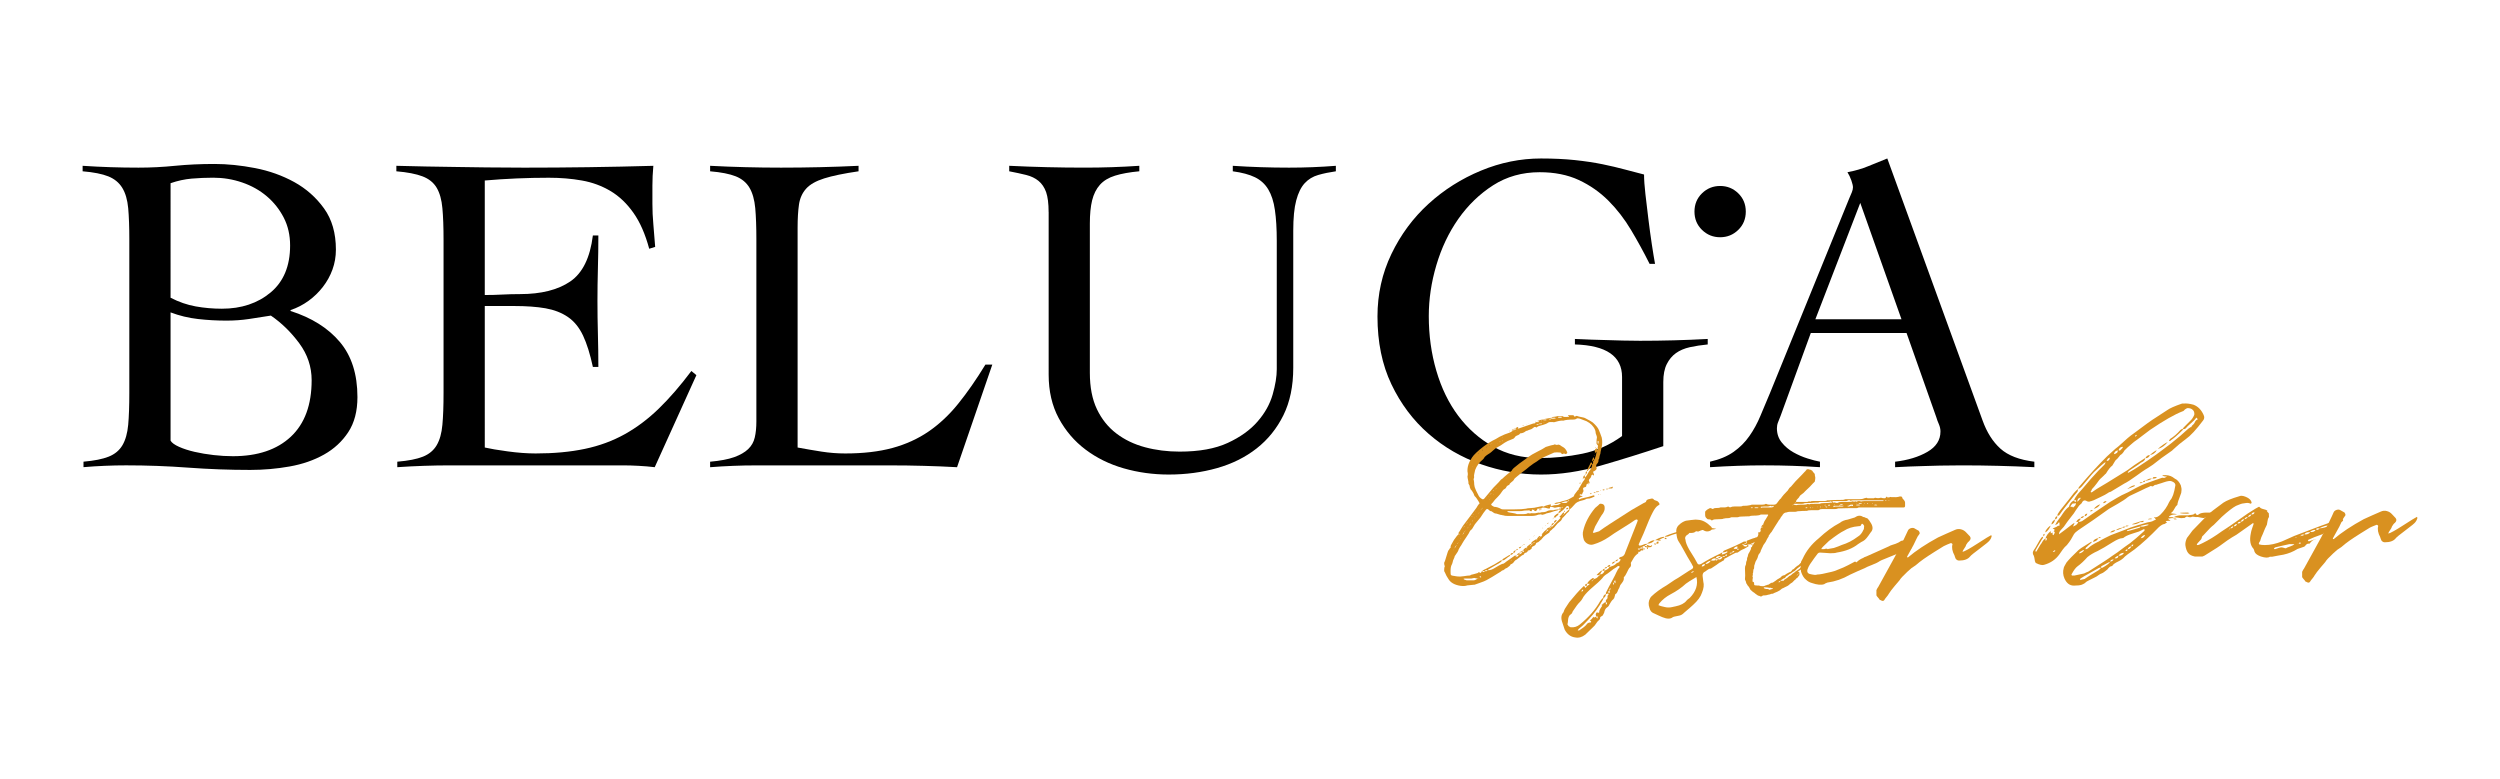 <?xml version="1.0" encoding="utf-8"?>
<!-- Generator: Adobe Illustrator 26.0.1, SVG Export Plug-In . SVG Version: 6.00 Build 0)  -->
<svg version="1.1" id="Capa_1" xmlns="http://www.w3.org/2000/svg" xmlns:xlink="http://www.w3.org/1999/xlink" x="0px" y="0px"
	 viewBox="0 0 2543.78 792.32" style="enable-background:new 0 0 2543.78 792.32;" xml:space="preserve">
<style type="text/css">
	.st0{fill:#D99120;}
</style>
<g>
	<g>
		<path d="M131.59,244.22c0-13.07-0.38-23.86-1.14-32.39c-0.8-8.55-2.81-15.46-6.07-20.75c-3.26-5.27-8-9.16-14.22-11.64
			c-6.22-2.48-14.91-4.21-26.09-5.14v-5.59c9.63,0.63,19.12,1.1,28.41,1.4c9.33,0.32,18.81,0.47,28.45,0.47
			c12.44,0,24.84-0.63,37.28-1.88c12.44-1.23,25.79-1.86,40.09-1.86c13.05,0,26.78,1.4,41.23,4.19
			c14.45,2.81,27.73,7.55,39.86,14.22c12.1,6.68,22.23,15.61,30.3,26.8c8.08,11.19,12.1,25.17,12.1,41.95
			c0,7.15-1.18,13.9-3.49,20.27c-2.31,6.37-5.58,12.27-9.79,17.71c-4.21,5.42-9.1,10.16-14.68,14.2
			c-5.61,4.04-11.64,7.15-18.17,9.33v0.93c21.43,6.83,38.12,17.31,50.1,31.46c11.95,14.13,17.94,32.85,17.94,56.15
			c0,14.3-3.11,26.19-9.33,35.65c-6.22,9.48-14.45,17.09-24.69,22.83c-10.28,5.77-21.92,9.8-34.97,12.12
			c-13.05,2.33-26.4,3.51-40.09,3.51c-21.13,0-42.18-0.78-63.15-2.33c-20.97-1.56-42.02-2.33-63.15-2.33
			c-7.13,0-14.37,0.15-21.66,0.47c-7.32,0.3-14.53,0.76-21.7,1.38v-5.59c10.89-0.93,19.42-2.64,25.64-5.12
			c6.22-2.48,10.89-6.37,14-11.64c3.11-5.29,5.04-12.19,5.84-20.75c0.76-8.53,1.14-19.34,1.14-32.39V244.22z M173.54,302.93
			c8.38,4.36,16.95,7.3,25.64,8.86c8.69,1.56,17.56,2.33,26.55,2.33c19.91,0,36.45-5.52,49.65-16.54
			c13.2-11.04,19.8-26.97,19.8-47.77c0-10.56-2.16-20.05-6.52-28.45c-4.32-8.38-10.09-15.61-17.22-21.66
			c-7.17-6.07-15.47-10.73-24.96-14s-19.34-4.89-29.58-4.89c-7.47,0-14.75,0.32-21.92,0.93c-7.13,0.63-14.26,2.18-21.43,4.67V302.93
			z M173.54,448.35c1.25,2.18,4.13,4.27,8.65,6.3c4.48,2.01,9.79,3.72,15.82,5.12c6.07,1.4,12.52,2.48,19.34,3.26
			c6.83,0.78,13.35,1.16,19.57,1.16c25.18,0,44.83-6.58,58.98-19.8c14.11-13.2,21.2-32.39,21.2-57.56
			c0-13.67-4.21-26.17-12.59-37.53c-8.38-11.32-18.02-20.73-28.9-28.18c-7.43,1.23-14.91,2.41-22.38,3.49
			c-7.43,1.1-15.06,1.63-22.83,1.63c-9.63,0-19.27-0.53-28.9-1.63c-9.63-1.08-18.93-3.34-27.95-6.75V448.35z"/>
		<path d="M493.27,455.35c5.27,1.23,13.05,2.56,23.29,3.94c10.28,1.4,19.76,2.11,28.45,2.11c18.62,0,35.35-1.56,50.1-4.67
			c14.75-3.09,28.26-8.08,40.55-14.91c12.25-6.83,23.86-15.53,34.7-26.09c10.89-10.56,21.92-23.31,33.11-38.23l5.12,4.21
			l-42.4,93.66c-5.31-0.63-10.73-1.08-16.31-1.38c-5.61-0.32-11.04-0.47-16.31-0.47H458.3c-8.99,0-18.02,0.15-27.01,0.47
			c-9.03,0.3-18.05,0.76-27.04,1.38v-5.59c11.19-0.93,19.87-2.64,26.09-5.12c6.22-2.48,10.89-6.37,14-11.64
			c3.11-5.29,5.04-12.19,5.8-20.75c0.8-8.53,1.18-19.34,1.18-32.39V244.22c0-13.07-0.38-23.86-1.18-32.39
			c-0.76-8.55-2.69-15.46-5.8-20.75c-3.11-5.27-7.93-9.16-14.45-11.64c-6.52-2.48-15.4-4.21-26.59-5.14v-5.59
			c10.58,0.32,20.6,0.55,30.08,0.7c9.48,0.17,19.27,0.32,29.36,0.47c10.09,0.15,20.82,0.3,32.16,0.46
			c11.34,0.17,24.16,0.25,38.46,0.25c21.73,0,43.5-0.15,65.24-0.47c21.73-0.3,43.81-0.78,66.19-1.4
			c-0.64,7.15-0.95,13.84-0.95,20.05c0,6.22,0,12.44,0,18.64c0,6.85,0.3,13.75,0.95,20.75c0.61,6.98,1.25,14.68,1.86,23.06
			l-6.07,1.88c-4.02-14.92-9.37-27.12-16.08-36.6c-6.68-9.46-14.41-16.84-23.29-22.13c-8.84-5.27-18.59-8.86-29.13-10.71
			c-10.58-1.88-21.73-2.81-33.57-2.81c-21.73,0-43.5,0.93-65.24,2.81v116.52c6.22,0,12.18-0.15,17.94-0.47
			c5.77-0.3,11.72-0.46,17.94-0.46c21.43,0,38.46-4.27,51.05-12.82c12.55-8.55,20.25-24.16,23.06-46.84h5.58
			c0,11.19-0.15,22.36-0.46,33.55c-0.3,11.19-0.46,22.23-0.46,33.09c0,11.19,0.15,22.38,0.46,33.57c0.3,11.19,0.46,22.36,0.46,33.55
			h-5.58c-2.81-13.05-6.14-23.69-10.01-31.92c-3.91-8.23-9.03-14.53-15.4-18.89c-6.37-4.34-13.96-7.28-22.83-8.86
			c-8.84-1.54-19.5-2.31-31.94-2.31h-29.81V455.35z"/>
		<path d="M873.58,174.3c-14.91,2.18-26.59,4.59-34.97,7.23c-8.38,2.65-14.53,6.14-18.4,10.49c-3.91,4.36-6.3,9.71-7.24,16.08
			c-0.91,6.37-1.4,14.22-1.4,23.53v223.72c8.42,1.56,16.57,2.94,24.5,4.19c7.89,1.23,15.89,1.86,23.97,1.86
			c18.36,0,34.33-1.86,48.02-5.59c13.65-3.72,25.94-9.31,36.83-16.78c10.85-7.45,20.9-16.84,30.04-28.18
			c9.18-11.34,18.43-24.63,27.73-39.86h7.02l-35.88,104.4c-11.19-0.63-22.45-1.08-33.79-1.38c-11.34-0.32-22.61-0.47-33.79-0.47
			H769.17c-7.78,0-15.55,0.15-23.29,0.47c-7.78,0.3-15.55,0.76-23.33,1.38v-5.59c10.28-0.93,18.43-2.48,24.5-4.65
			c6.03-2.18,10.77-4.89,14.19-8.15c3.41-3.26,5.69-7.23,6.75-11.89c1.1-4.67,1.63-10.09,1.63-16.31V244.22
			c0-13.07-0.38-23.86-1.14-32.39c-0.8-8.55-2.73-15.46-5.84-20.75c-3.11-5.27-7.78-9.16-13.96-11.64
			c-6.22-2.48-14.94-4.21-26.13-5.14v-5.59c12.14,0.63,24.16,1.1,36.15,1.4c11.95,0.32,24.01,0.47,36.11,0.47
			c13.05,0,26.17-0.15,39.37-0.47c13.2-0.3,26.36-0.78,39.41-1.4V174.3z"/>
		<path d="M1066.98,215.77c0-8.69-0.87-15.44-2.54-20.27c-1.74-4.8-4.29-8.61-7.7-11.42c-3.41-2.79-7.62-4.82-12.59-6.05
			s-10.73-2.48-17.26-3.74v-5.59c13.05,0.63,25.87,1.1,38.46,1.4c12.59,0.32,25.41,0.47,38.46,0.47c9.33,0,18.55-0.15,27.73-0.47
			c9.18-0.3,18.4-0.78,27.73-1.4v5.59c-9.94,0.93-18.17,2.41-24.69,4.44c-6.52,2.01-11.64,5.12-15.4,9.31
			c-3.72,4.19-6.37,9.48-7.93,15.85c-1.56,6.37-2.31,14.2-2.31,23.53v151.94c0,14.6,2.39,26.95,7.21,37.04
			c4.82,10.11,11.45,18.34,19.84,24.71c8.38,6.37,18.09,11.04,29.13,13.98c11,2.96,22.76,4.44,35.16,4.44
			c19.91,0,36.22-2.96,48.97-8.86s22.83-13.12,30.27-21.68c7.47-8.53,12.59-17.71,15.4-27.5c2.81-9.79,4.21-18.41,4.21-25.87V245.15
			c0-12.42-0.64-22.91-1.9-31.46c-1.21-8.55-3.49-15.53-6.75-20.97s-7.78-9.56-13.5-12.35c-5.76-2.81-13.27-4.82-22.6-6.07v-5.59
			c9.63,0.63,19.19,1.1,28.67,1.4c9.44,0.32,19,0.47,28.64,0.47c8.08,0,16.01-0.15,23.78-0.47c7.78-0.3,15.7-0.78,23.78-1.4v5.59
			c-6.52,0.93-12.52,2.18-17.94,3.74c-5.46,1.56-10.05,4.34-13.77,8.38c-3.72,4.04-6.6,9.88-8.61,17.49
			c-2.05,7.6-3.03,17.94-3.03,30.99v139.35c0,18.64-3.34,34.72-10.01,48.25c-6.71,13.52-15.78,24.79-27.27,33.79
			c-11.49,9.01-24.96,15.68-40.32,20.03c-15.4,4.36-31.78,6.54-49.16,6.54c-15.85,0-31.1-2.11-45.7-6.3s-27.57-10.56-38.91-19.12
			c-11.34-8.53-20.41-19.17-27.27-31.92c-6.83-12.74-10.24-27.5-10.24-44.28V215.77z"/>
		<path d="M1678.47,268.46c-5.92-11.81-12.21-23.31-18.89-34.5c-6.68-11.19-14.37-21.13-23.06-29.83
			c-8.72-8.69-18.74-15.68-30.08-20.97c-11.34-5.27-24.62-7.93-39.83-7.93c-17.71,0-33.49,4.44-47.33,13.29
			c-13.81,8.86-25.6,20.27-35.43,34.25c-9.79,13.98-17.22,29.68-22.34,47.07c-5.16,17.41-7.7,34.65-7.7,51.73
			c0,19.57,2.54,38.16,7.7,55.7c5.12,17.56,12.55,32.87,22.34,45.91c9.82,13.05,21.62,23.46,35.43,31.22
			c13.84,7.78,29.62,11.66,47.33,11.66c14.6,0,29.13-1.48,43.58-4.44c14.41-2.94,27.88-8.91,40.28-17.94v-60.12
			c0-21.13-16.01-32.16-47.98-33.09v-5.59c5.88,0.32,11.49,0.55,16.76,0.7c5.27,0.15,10.58,0.3,15.85,0.46
			c5.27,0.17,10.62,0.32,16.08,0.47c5.42,0.15,11.26,0.23,17.49,0.23c11.49,0,22.98-0.15,34.48-0.46c11.49-0.3,22.98-0.78,34.48-1.4
			v5.59c-6.52,0.63-12.55,1.56-18.17,2.79c-5.58,1.25-10.32,3.26-14.22,6.07c-3.87,2.79-6.98,6.52-9.29,11.19
			c-2.35,4.65-3.53,10.71-3.53,18.17v65.26c-21.43,7.15-42.63,13.75-63.61,19.8c-20.97,6.07-41.23,9.1-60.84,9.1
			c-20.78,0-41.15-3.51-61.03-10.49c-19.91-7-37.7-17.33-53.37-31.01c-15.7-13.67-28.29-30.44-37.78-50.33
			c-9.48-19.87-14.19-42.88-14.19-68.97c0-22.68,4.7-43.88,14.19-63.63c9.48-19.72,22.07-36.73,37.78-51.03
			c15.66-14.28,33.45-25.54,53.37-33.79c19.87-8.23,40.24-12.35,61.03-12.35c12.74,0,24.24,0.55,34.52,1.63
			c10.24,1.1,19.57,2.48,27.95,4.19c8.38,1.73,16.01,3.51,22.83,5.37c6.83,1.86,13.35,3.57,19.57,5.12c0,5.29,0.49,11.97,1.4,20.05
			c0.95,8.08,1.93,16.54,3.03,25.39c1.1,8.86,2.24,17.41,3.49,25.64c1.25,8.23,2.35,14.85,3.26,19.82H1678.47z"/>
		<path d="M1842.51,338.83l-30.76,84.35c-0.95,2.48-1.78,4.67-2.58,6.52c-0.76,1.86-1.14,3.89-1.14,6.05
			c0,5.59,1.63,10.41,4.89,14.45c3.26,4.04,7.21,7.4,11.87,10.03c4.67,2.64,9.48,4.74,14.45,6.28c4.97,1.57,9.18,2.65,12.59,3.26
			v5.59c-9.33-0.63-18.66-1.08-27.95-1.38c-9.33-0.32-18.81-0.47-28.45-0.47c-9.33,0-18.4,0.15-27.27,0.47
			c-8.84,0.3-18.24,0.76-28.18,1.38v-5.59c9.6-2.16,17.64-5.5,24.01-10.01c6.33-4.49,11.72-9.86,16.04-16.08
			c4.36-6.2,8.08-13.05,11.19-20.5c3.11-7.45,6.37-15.23,9.79-23.31l80.64-198.08c0.95-2.16,1.78-4.19,2.58-6.05
			c0.76-1.88,1.18-3.57,1.18-5.14c0-1.54-0.57-3.87-1.63-6.98c-1.1-3.11-2.43-5.9-3.98-8.4c8.08-1.54,15.06-3.57,20.97-6.05
			c5.92-2.48,12.44-5.12,19.57-7.93l96.95,266.6c4.36,12.12,10.39,21.66,18.17,28.66c7.78,7,19.27,11.42,34.51,13.28v5.59
			c-12.44-0.63-24.73-1.08-36.83-1.38c-12.14-0.32-24.54-0.47-37.28-0.47c-8.38,0-15.7,0.08-21.92,0.23
			c-6.22,0.15-11.8,0.3-16.76,0.47c-4.97,0.15-9.71,0.3-14.22,0.46c-4.51,0.17-9.41,0.4-14.68,0.7v-5.59
			c13.05-1.54,24.01-4.89,32.85-10.01c8.88-5.12,13.31-12.04,13.31-20.75c0-2.48-0.57-4.97-1.63-7.45c-1.1-2.48-1.97-4.82-2.58-6.98
			l-30.3-85.76H1842.51z M1892.84,206.46l-45.67,118.38h87.61L1892.84,206.46z"/>
	</g>
	<g>
		<path d="M1750.27,189.22c7.13,0,13.28,2.48,18.4,7.45s7.7,11.19,7.7,18.64s-2.58,13.67-7.7,18.64s-11.26,7.45-18.4,7.45
			c-7.17,0-13.31-2.48-18.43-7.45c-5.12-4.97-7.7-11.19-7.7-18.64s2.58-13.67,7.7-18.64
			C1736.95,191.71,1743.1,189.22,1750.27,189.22z"/>
	</g>
	<g>
		<path class="st0" d="M1582.05,425.02h-3.49c0.46-0.46,0.76-0.68,0.91-0.68c2.96-0.32,4.74-0.63,5.39-0.95h4.89
			c0.61,0.47,1.25,0.74,1.97,0.82c0.68,0.09,1.52,0.09,2.43,0c0.95-0.08,1.63-0.11,2.12-0.11c0.15-0.15,0.23-0.38,0.23-0.7
			c-0.46,0-0.72-0.08-0.72-0.23c-0.15,0-0.23-0.15-0.23-0.46v-0.25h5.39c0.15,0,0.34,0.28,0.57,0.82c0.23,0.55,0.57,0.74,1.06,0.59
			c0.15-0.15,0.46-0.3,0.91-0.47l0.72-0.23c0.46,0,0.76,0.08,0.91,0.23c0.8,0.32,2.01,0.63,3.72,0.95c1.74,0.3,2.96,0.61,3.76,0.93
			c4.82,2.48,7.51,4.04,8.15,4.65c3.26,2.96,5.27,5.44,6.07,7.47c0.15,0.3,0.61,1.44,1.37,3.38c0.8,1.93,1.33,3.45,1.63,4.53
			c0.64,3.11,0.64,6.22,0,9.33c0,0.15-0.23,1.14-0.68,2.92c-0.46,1.78-0.68,3.05-0.68,3.83c-0.19,0.47-0.42,1.25-0.72,2.33
			c-0.3,1.1-0.46,1.95-0.46,2.56c0,0.17-0.11,0.4-0.34,0.7c-0.23,0.32-0.38,0.55-0.38,0.7c0,1.56-0.15,2.48-0.46,2.81
			c-0.15,0.3-0.46,0.74-0.91,1.27c-0.49,0.55-0.8,0.97-0.95,1.29c-0.15,0.63-0.15,1.31,0,2.09c0.76,1.25,0.46,2.41-0.95,3.51
			c-0.15,0-0.38,0.15-0.68,0.46c-0.3,0.32-0.61,0.47-0.95,0.47c-0.76,0.3-0.83,0.85-0.23,1.63c0.3,0.93,0.49,1.56,0.49,1.86
			c-0.19,0.47-0.34,0.7-0.49,0.7c-0.3,0-0.46-0.08-0.46-0.23c-0.15-0.32-0.23-0.55-0.23-0.7c-0.3,0-0.64,0.23-0.95,0.7
			c-0.46,0-0.68,0.15-0.68,0.46c0.15,0.93-0.38,2.03-1.63,3.26c-0.95,0.93-1.02,1.95-0.23,3.03c0.15,0.15,0.19,0.51,0.11,1.04
			c-0.08,0.55-0.34,0.91-0.83,1.06c0-0.32-0.08-0.47-0.23-0.47c0-0.46-0.15-0.85-0.46-1.16c0,0.15-0.04,0.34-0.11,0.57
			c-0.08,0.25-0.11,0.44-0.11,0.59v0.47h0.68c0,0.15-0.08,0.3-0.23,0.46l-0.23,0.25c-0.15-0.17-0.23-0.4-0.23-0.7h-0.72
			c-0.3,0.15-0.49,0.42-0.57,0.82c-0.08,0.38-0.15,0.74-0.23,1.04c-0.08,0.3-0.11,0.55-0.11,0.7c-0.15,0.3-0.57,0.55-1.18,0.7
			c-0.61,0.15-1.1,0.3-1.4,0.46c-0.61,0.63-0.76,1.25-0.46,1.88c0.46,1.23,0.38,2.16-0.23,2.79c-0.15,0.32-0.38,0.74-0.61,1.29
			c-0.23,0.53-0.34,0.89-0.34,1.04h-0.95c-0.3-0.15-0.61-0.23-0.91-0.23c-0.3,0.15-0.46,0.3-0.46,0.46v0.7
			c1.37,0.32,2.16,0.55,2.31,0.7c0.46,0,0.68,0.08,0.68,0.23c-0.3,0.32-0.53,0.47-0.68,0.47c-0.76,0-1.86,0.55-3.26,1.63
			c-0.3,0-0.3,0.15,0,0.46c0,0.63,0.23,0.78,0.68,0.47l0.72-0.23c0.3-0.15,0.61-0.32,0.91-0.47c6.56-1.4,10.73-2.48,12.59-3.26h0.49
			l0.46,0.23v1.18c-0.3,0-1.25,0.34-2.81,1.04c-1.56,0.7-2.81,0.97-3.72,0.82c-1.1,0-2.01,0.32-2.81,0.93
			c-0.61,0.32-1.59,0.63-2.92,0.93c-1.33,0.32-2.2,0.55-2.66,0.7c-2.05,0.78-3.45,1.56-4.21,2.33c-2.81,3.26-4.82,5.29-6.07,6.07
			c0,0.61-0.3,1.38-0.91,2.33c-0.15,0.15-0.49,0.42-0.95,0.82c-0.46,0.38-0.87,0.78-1.29,1.16c-0.38,0.4-0.72,0.82-1.02,1.29
			l-2.58,2.79l-0.46,0.23c-0.15,0.32-0.46,0.85-0.83,1.63c-0.38,0.78-0.8,1.33-1.25,1.63l-3.03,2.56l-3.53,4.21
			c-0.15,0.15-0.46,0.38-0.91,0.7c-0.46,0.3-0.8,0.61-0.95,0.93c-0.15,0.15-0.46,0.42-0.91,0.82c-0.49,0.38-0.87,0.7-1.18,0.93
			c-0.3,0.23-0.46,0.51-0.46,0.82c-0.15,0.46-0.42,0.82-0.72,1.04s-0.61,0.44-0.91,0.59c-0.34,0.15-0.57,0.3-0.72,0.46
			c-0.3,0.32-0.8,0.66-1.52,1.06c-0.68,0.38-1.1,0.74-1.25,1.04c-0.34,0.15-0.64,0.4-0.95,0.7c-0.3,0.3-0.57,0.63-0.8,0.93
			c-0.27,0.32-0.46,0.55-0.61,0.7c-0.61,0.93-1.4,1.71-2.31,2.33l-1.86,1.63c-1.25,0.3-2.05,0.78-2.35,1.4
			c-0.15,1.23-1.1,2.16-2.81,2.79c-1.37,0.63-1.86,1.33-1.37,2.11c-1.4,1.38-2.35,2.09-2.81,2.09c-0.95,0-1.4,0.32-1.4,0.93
			c0,0.17,0.23,0.25,0.68,0.25c-0.46,0.46-0.68,0.38-0.68-0.25c-0.3,0.17-0.61,0.44-0.95,0.82c-0.3,0.4-0.53,0.66-0.68,0.82
			c-0.8-0.46-1.48-0.08-2.09,1.18c0,0.46-0.27,0.7-0.72,0.7c-0.91,0.3-2.09,1.08-3.49,2.33c-1.4,1.23-2.5,2.09-3.26,2.56
			c-1.25,0.46-2.31,1.48-3.26,3.02c-1.1,1.1-1.86,1.63-2.31,1.63c-0.49,0-0.72,0.17-0.72,0.47c-0.15,0.63-0.72,1.29-1.74,1.97
			c-1.02,0.7-1.67,1.21-1.97,1.52c-0.64,0-1.4,0.44-2.35,1.29c-0.91,0.85-1.78,1.29-2.54,1.29c-0.3,0.46-1.93,1.56-4.89,3.26
			c-3.57,2.31-7.24,4.49-10.96,6.52c-1.4,0.78-3.68,1.71-6.87,2.79c-3.19,1.08-4.93,1.71-5.23,1.86h-0.49c-0.3,0-2.62,0.25-6.98,0.7
			c-1.71,0.63-3.98,0.78-6.75,0.47c-6.22-0.93-10.43-3.34-12.59-7.23c-1.25-1.71-2.39-3.89-3.49-6.52
			c-0.46-0.47-0.72-1.18-0.72-2.11c0-2.01,0.27-3.34,0.72-3.96c-0.46-1.08-0.72-2.24-0.72-3.49c0.34-1.08,0.57-1.63,0.72-1.63
			l2.81-9.08c0.3-1.08,0.53-1.71,0.68-1.88c0.3-0.15,0.64-0.61,1.06-1.38c0.38-0.78,0.8-1.33,1.25-1.63l0.27,0.46h0.23
			c-0.15-0.3-0.34-0.46-0.49-0.46c0-1.25,0.15-2.11,0.49-2.56c0-0.17,0.99-1.95,3.03-5.37c2.31-3.26,3.87-5.2,4.63-5.82l0.27,0.23
			c0.15,0.15,0.23,0.32,0.23,0.47c0.15-0.32,0.38-0.55,0.68-0.7h-1.18v-1.4c0.64-0.78,1.52-2.18,2.69-4.19
			c1.18-2.03,2.12-3.49,2.92-4.44l5.12-6.75l7.47-10.01c0.15-0.32,0.61-1.1,1.4-2.33l0.68-0.93c0.46-0.63,0.83-1.02,1.18-1.18
			c-0.15-0.3-0.46-0.85-0.83-1.63c-0.38-0.78-0.72-1.31-1.02-1.63c-0.19-0.3-0.61-0.97-1.29-1.97c-0.72-1.02-1.29-1.67-1.74-1.99
			c-0.49-0.46-0.87-1.31-1.18-2.56c-0.15-0.3-0.53-1.01-1.18-2.11c-0.61-1.08-1.25-1.86-1.86-2.31c-0.76-1.56-1.18-2.88-1.18-3.96
			c-0.76-1.25-1.14-1.95-1.14-2.11c0.15-0.78,0.04-1.97-0.38-3.6c-0.38-1.63-0.57-2.84-0.57-3.62c0.46-1.56,0.46-3.19,0-4.89
			c-0.3-4.67,1.25-9.46,4.67-14.45c1.71-2.64,5.42-6.2,11.19-10.71c4.51-3.41,8.76-6.05,12.82-7.93l3.94-2.33
			c3.26-1.71,6.83-3.17,10.73-4.42c2.16-1.25,3.26-1.93,3.26-2.11h-1.4c-0.15-0.15-0.23-0.3-0.23-0.46h0.23
			c0.15-0.32,0.61-0.47,1.4-0.47v0.93c0.91,0,1.56-0.3,1.86-0.93h0.95c0.15,0,0.23-0.23,0.23-0.7h-0.23
			c-0.19-0.15-0.49-0.23-0.95-0.23c0.3-0.47,1.25-1.01,2.81-1.63c0.3,0.3,0.46,0.55,0.46,0.7c-0.61,0.3-0.68,0.63-0.23,0.93
			c0.15,0,0.3,0,0.46,0l6.75-2.33l7.47-2.56c0.15-0.15,0.38-0.23,0.68-0.23c0.34,0,0.64-0.04,0.95-0.13
			c0.3-0.08,0.61-0.11,0.95-0.11l0.23-0.46c0.15-0.32,0.3-0.55,0.46-0.7c-0.3-0.15-0.53-0.23-0.68-0.23
			c0.46-0.47,0.68-0.4,0.68,0.23h2.81c0.3-0.15,0.53-0.23,0.68-0.23l-0.23-0.25c-0.3-0.15-0.53-0.3-0.68-0.46h-0.72
			c-0.15,0-0.23-0.08-0.23-0.25c2.81-1.08,4.74-1.54,5.84-1.38l0.46-0.47c5.12-0.93,7.78-1.4,7.93-1.4v0.95
			c1.86,0,3.34-0.08,4.44-0.25C1582.66,425.27,1582.36,425.02,1582.05,425.02z M1596.73,518.25c0-1.56-0.15-2.48-0.46-2.81
			c-0.64-0.61-1.33-0.78-2.12-0.46c-1.71,1.71-2.69,2.79-3,3.26c-0.34,0.46-0.95,1.01-1.9,1.63c-0.91,0.61-1.56,1.16-1.86,1.63
			l-0.68,0.23c-0.3,0.15-0.64,0.3-0.95,0.47c0-1.4,0.72-2.41,2.12-3.03c0.15-0.15,0.3-0.25,0.46-0.25c-0.3-0.3-0.72-0.46-1.18-0.46
			h-1.4l-0.46,0.7c-0.95,0.15-2.16,0.46-3.72,0.93s-2.5,0.78-2.81,0.93c-0.64,0.32-1.74,0.63-3.38,0.93
			c-1.63,0.32-2.77,0.7-3.38,1.18c-0.15,0-0.53,0.08-1.06,0.23s-0.99,0.3-1.29,0.47c-0.3,0-0.68-0.08-1.14-0.25
			c-0.49-0.15-0.8-0.23-0.95-0.23c-0.3,0.15-0.8,0.23-1.4,0.23c-0.61,0-1.1,0.08-1.4,0.25c-1.71,0.78-4.02,1.16-6.98,1.16h-10.24
			h-13.05c-2.35,0-4.06-0.23-5.16-0.7h-0.46c-0.3-0.15-0.53-0.23-0.68-0.23c-0.8,0-1.97-0.27-3.49-0.82
			c-1.56-0.55-2.65-0.82-3.3-0.82c-0.61,0-1.4-0.44-2.43-1.29s-1.82-1.19-2.47-1.04c-0.61-0.3-1.37-0.93-2.31-1.86
			c-0.8-0.47-1.48-0.4-2.09,0.23c-1.71,2.01-3.6,4.67-5.61,7.93l-4.4,5.35c-0.49,0.47-0.95,1.06-1.4,1.74
			c-0.49,0.7-0.95,1.48-1.4,2.33c-0.46,0.85-0.87,1.52-1.18,1.99c-0.3,0.46-0.68,0.89-1.18,1.27c-0.46,0.4-0.83,0.74-1.14,1.06
			c-0.64,1.56-1.93,3.72-3.87,6.52c-1.93,2.79-3.3,4.89-4.06,6.3c-0.15,0.46-0.53,1.08-1.06,1.86s-0.99,1.4-1.29,1.86
			c-0.15,0.15-0.61,1.02-1.4,2.56c-0.15,1.1-1.29,3.11-3.49,6.07l-0.23,0.23c-0.3,0.15-0.38,0.4-0.23,0.7c0,0.3-0.53,1.63-1.63,3.96
			c-0.15,0.46-0.34,1.19-0.57,2.22c-0.27,1.01-0.53,1.74-0.83,2.2c-0.76,1.25-1.18,3.43-1.18,6.52c0,2.18,0.08,3.43,0.27,3.74
			c0.3,0.47,0.91,0.78,1.86,0.93c0.91,0.15,1.48,0.23,1.63,0.23c0.3,0,0.76,0.08,1.4,0.25c0.61,0.15,1.14,0.23,1.63,0.23
			c1.52,0.3,3.76,0.23,6.64-0.23c2.84-0.47,4.93-0.7,6.18-0.7c0.3,0,0.68-0.23,1.14-0.7c1.56-0.3,3.91-0.93,7.02-1.86
			c0.15-0.63,0.53-0.85,1.14-0.7c0.3,0,0.64,0.11,0.95,0.34c0.3,0.25,0.53,0.36,0.68,0.36l0.72-0.7c0-0.63,0.3-1.01,0.91-1.18
			c0.95,1.25,1.86,1.25,2.81,0h-2.81c0.3-0.61,1.06-1.16,2.24-1.63c1.14-0.46,1.82-0.78,1.97-0.93c6.22-3.11,11.19-5.9,14.91-8.38
			h1.18c-0.46,1.25-2.43,2.71-5.84,4.42c-2.62,1.56-5.42,3.19-8.38,4.89l-0.23,0.7c2.31,0,4.67-0.78,6.98-2.33
			c0.3-0.15,1.56-0.89,3.75-2.2c2.16-1.33,3.94-2.07,5.35-2.22c0.15-0.3,0.38-0.47,0.68-0.47c1.25-1.08,3.03-2.41,5.39-3.96
			c2.31-1.54,3.94-2.71,4.89-3.49c0-0.15,0.19-0.23,0.57-0.23s0.64,0,0.8,0c0-0.47,0.34-0.7,0.95-0.7c0,0.3-0.3,0.63-0.95,0.93v0.7
			c1.55,0.47,2.5-0.08,2.81-1.63h-1.86c0.76-1.25,1.71-1.86,2.81-1.86v0.93c1.4,0,2.24-0.63,2.54-1.88h-1.63
			c0-0.61,0.57-0.93,1.63-0.93l0.95-0.93c1.4-1.86,2.73-2.79,3.94-2.79v0.7c0.15-0.15,0.42-0.25,0.72-0.25l-0.72-0.46
			c0-0.47,0.15-0.85,0.49-1.18c0.3-0.3,0.72-0.64,1.25-1.04c0.57-0.38,0.91-0.66,1.06-0.82c0.15-0.3,0.46-0.47,0.95-0.47l0.68-0.23
			v0.93c0.8,0,1.18-0.3,1.18-0.93h-1.18c0-0.93,0.23-1.56,0.72-1.86c0.46-0.47,1.14-0.97,2.09-1.52c0.91-0.55,1.63-0.97,2.09-1.29
			h0.72v1.18l0.68-0.7c-0.3-0.3-0.53-0.47-0.68-0.47c1.06-1.86,1.86-2.86,2.31-3.02c0.15-0.63,0.68-0.55,1.63,0.23
			c-0.8,0.3-1.18,0.63-1.18,0.93c0.3,0,0.72-0.3,1.18-0.93c0.95,0,1.4-0.55,1.4-1.63l-0.23-0.7l0.23-0.23
			c1.4-1.88,3.03-3.51,4.89-4.89c0.46-1.1,1.33-1.63,2.54-1.63c0.49-0.63,0.8-0.93,0.95-0.93v0.93c0.76,0,1.18-0.32,1.18-0.93h-1.18
			c0-0.63,0.38-0.95,1.18-0.95v0.95c0.61,0,0.99-0.09,1.14-0.25l7.7-8.15c0.3-0.15,0.49-0.46,0.49-0.93c-0.34,0-0.61-0.15-0.83-0.47
			c-0.23-0.3-0.19-0.61,0.11-0.93c0.46-0.15,0.99-0.61,1.52-1.38s0.91-1.25,1.06-1.4l1.63-1.4v2.1l1.86-1.63
			c0.46-0.32,1.06-0.89,1.86-1.74C1595.86,518.92,1596.43,518.4,1596.73,518.25z M1479.04,559.25l-0.23,0.25l0.23,0.46V559.25z
			 M1479.04,552.73v0.25h0.49L1479.04,552.73z M1480.44,557.17c-0.46,0-0.53,0.23-0.23,0.7l0.23-0.25
			C1480.44,557.47,1480.44,557.32,1480.44,557.17z M1481.39,555.29c-0.49,0.17-0.72,0.8-0.72,1.88
			C1481.16,557.02,1481.39,556.39,1481.39,555.29z M1482.07,554.61c-0.3,0-0.46,0.23-0.46,0.68
			C1482.07,555.29,1482.22,555.06,1482.07,554.61z M1483.02,553.43v-0.7C1482.22,552.73,1482.22,552.98,1483.02,553.43z
			 M1483.7,551.8c0,0.47-0.15,0.7-0.46,0.7C1483.85,552.5,1484.01,552.27,1483.7,551.8z M1483.93,545.28l-0.23,0.47h0.23V545.28z
			 M1484.88,550.17l-0.23-0.23v0.46C1484.8,550.4,1484.88,550.32,1484.88,550.17z M1485.56,542.72l-0.23,0.46
			C1485.64,543.17,1485.71,543.02,1485.56,542.72z M1485.79,547.84c-0.15,0.32-0.23,0.55-0.23,0.7
			C1485.71,548.54,1485.79,548.31,1485.79,547.84z M1486.51,540.86l-0.23,0.23h0.23V540.86z M1486.51,547.38
			c0,0.15-0.04,0.23-0.11,0.23c-0.08,0-0.11,0.08-0.11,0.23C1486.74,547.84,1486.81,547.69,1486.51,547.38z M1488.37,537.82
			l-0.23,0.7l0.23-0.25V537.82z M1488.82,543.42c-0.61,0-0.76,0.23-0.46,0.7c0-0.15,0.08-0.32,0.23-0.47L1488.82,543.42z
			 M1489.77,541.54c-0.3,0.17-0.64,0.8-0.95,1.88C1489.47,543.27,1489.77,542.64,1489.77,541.54z M1499.56,590.49
			c0.95,0,2.31-0.63,4.21-1.86c-1.4,0-2.43-0.17-3.03-0.47c-0.34-0.15-0.91-0.11-1.74,0.11c-0.87,0.23-1.44,0.36-1.74,0.36h-6.56
			h-0.46c-0.3,0.15-0.53,0.23-0.68,0.23c-0.3,0-0.49,0.08-0.49,0.23c0.34,0,0.49,0.15,0.49,0.47l2.77,0.93H1499.56z M1489.77,535.97
			c-0.64,0-0.72,0.23-0.23,0.68C1489.54,536.34,1489.62,536.12,1489.77,535.97z M1490,535.26c0,0.3-0.08,0.53-0.23,0.7
			C1490.38,535.97,1490.45,535.72,1490,535.26z M1490.68,540.38c-0.3,0.15-0.61,0.55-0.91,1.16
			C1490.08,541.54,1490.38,541.16,1490.68,540.38z M1491.18,539.91c0,0.17-0.15,0.32-0.49,0.47
			C1491.33,540.38,1491.48,540.23,1491.18,539.91z M1492.31,532.46c-0.46,0-0.53,0.23-0.23,0.7L1492.31,532.46z M1493.03,531.53
			c0,0.15-0.08,0.23-0.23,0.23s-0.23,0.09-0.23,0.25C1493.34,532,1493.49,531.85,1493.03,531.53z M1493.26,536.89
			c-0.46,0-0.53,0.23-0.23,0.7C1493.19,537.43,1493.26,537.2,1493.26,536.89z M1493.94,535.97l-0.23,0.68
			C1494.06,536.65,1494.13,536.42,1493.94,535.97z M1494.89,538.28h-0.23l0.23,0.25V538.28z M1495.35,534.09
			c-0.46,0.15-0.61,0.4-0.46,0.7C1495.2,534.49,1495.35,534.24,1495.35,534.09z M1496.3,533.16c-0.46,0.15-0.8,0.47-0.95,0.93
			C1495.99,534.09,1496.3,533.78,1496.3,533.16z M1495.84,528.04l-0.23,0.23h0.23V528.04z M1496.52,532.46c0,0.15-0.08,0.4-0.23,0.7
			C1496.9,533.16,1496.98,532.93,1496.52,532.46z M1497.93,525.71V525C1497.13,525,1497.13,525.23,1497.93,525.71z M1498.15,530.6
			c-0.61,0-0.68,0.15-0.23,0.46C1497.93,530.9,1498,530.75,1498.15,530.6z M1498.15,524.78c0.15,0,0.38-0.15,0.72-0.47
			C1498.53,524.62,1498.31,524.78,1498.15,524.78z M1498.38,529.42l-0.23,0.7C1498.76,530.12,1498.87,529.9,1498.38,529.42z
			 M1498.38,474.67l0.49-0.25h-0.49V474.67z M1499.56,523.15l-0.46,0.7C1499.56,523.85,1499.71,523.6,1499.56,523.15z
			 M1625.86,454.4c0.3-0.63,0.23-1.14-0.23-1.52c-0.46-0.4-0.72-0.66-0.72-0.82c-0.3-0.3-0.46-0.7-0.46-1.18
			c0-2.64,0.15-4.57,0.46-5.82c0-0.61-0.23-1.48-0.68-2.56c-0.46-1.08-0.68-1.93-0.68-2.56s-0.19-1.4-0.49-2.33
			c-1.56-3.89-4.51-6.9-8.84-9.08c-0.8-0.32-1.93-0.74-3.49-1.29c-1.56-0.53-2.66-0.97-3.26-1.27c-1.56-0.47-2.66-0.47-3.26,0
			c-0.8,0.61-1.74,0.93-2.81,0.93c-5.12,0-8.72,0.38-10.73,1.16c-1.56-0.3-4.17,0.08-7.93,1.18c-1.21,0.46-2.01,0.53-2.31,0.23
			h-3.26c-0.95,0-2.01,0.46-3.26,1.4c-0.46,0.3-1.93,0.85-4.44,1.63c-0.3,0.15-0.87,0.3-1.74,0.46c-0.83,0.15-1.63,0.4-2.31,0.7
			c-0.72,0.32-1.29,0.7-1.74,1.18c-0.49,0.15-0.72,0.15-0.72,0c-0.76-0.63-1.63-0.55-2.54,0.23c-0.49,0.46-1.25,1.01-2.35,1.63
			c-1.71,0.46-2.66,0.78-2.81,0.93c-0.3,0.3-0.76,0.51-1.37,0.59c-0.64,0.08-1.02,0.19-1.18,0.34c-1.86,1.56-3.75,2.33-5.61,2.33
			l-0.46,0.23c-0.3,0.63-0.91,1.14-1.74,1.52c-0.87,0.4-1.37,0.59-1.52,0.59c-1.1,0.46-1.78,1.08-2.09,1.86l-1.18,1.18
			c-2.01,0.93-3.34,1.48-3.94,1.63c-0.8,0.15-2.5,1.01-5.16,2.56c-2.16,1.71-5.2,3.57-9.06,5.59l-3.03,2.56
			c-0.46,0.46-0.95,0.89-1.4,1.27c-0.46,0.4-0.99,0.8-1.52,1.18c-0.53,0.38-0.99,0.66-1.29,0.82c-0.3,0.15-0.72,0.44-1.25,0.82
			c-0.57,0.38-0.99,0.7-1.29,0.93c-0.34,0.23-0.72,0.59-1.18,1.04c-0.46,0.47-0.8,0.95-0.95,1.4c0,0.15-0.3,0.55-0.91,1.18
			c-3.91,3.11-6.6,6.75-8.15,10.94c-0.8,3.41-1.18,5.37-1.18,5.82c0.3,1.1,0.23,2.11-0.23,3.03c-0.3,0.63-0.3,1.01,0,1.16
			c0.15,0.63,0.27,1.48,0.34,2.58c0.08,1.08,0.11,1.78,0.11,2.09c0,0.32,0.08,0.78,0.23,1.4s0.27,1.08,0.27,1.4
			c0.61,2.01,1.78,4.57,3.49,7.68c0.76,2.03,2.24,3.58,4.4,4.67c0.49,0.15,1.02,0,1.63-0.47l9.33-11.17
			c4.67-4.67,7.32-7.47,7.93-8.4l1.4-0.93c0.3-0.3,1.02-0.97,2.09-1.97c1.1-1.02,1.93-1.76,2.58-2.22l4.89-3.96v-0.23
			c0.15-0.15,0.23-0.32,0.23-0.47c0.15-0.3,0.68-0.93,1.63-1.86l6.07-4.89c1.21-0.78,3-2.03,5.23-3.74s3.6-2.71,4.1-3.03
			c1.86-1.38,4.7-3.05,8.61-5.01c3.87-1.93,6.6-3.45,8.15-4.53c0.3-0.32,0.61-0.47,0.91-0.47c3.76-1.23,6.37-1.93,7.93-2.11
			c0.34-0.46,0.95-0.49,1.9-0.11c0.91,0.4,1.52,0.44,1.86,0.11c0.15-0.3,0.61-0.3,1.4,0l0.91,0.25c1.25,0.93,2.16,1.56,2.81,1.86
			c2.01,0.93,3.57,2.79,4.67,5.59c0.15,0.46,0,0.85-0.49,1.16c-0.15,0.17-0.46,0.4-0.91,0.7l-0.46-0.23h-0.49
			c-0.61-0.63-1.25-0.63-1.86,0c-0.76,0.3-1.33,0.15-1.63-0.47c-0.15-0.15-0.38-0.3-0.68-0.46l-0.23-0.47c-2.81-0.3-5.01-0.3-6.56,0
			c-7.43,3.11-12.48,5.52-15.13,7.23l-2.54,1.86c-2.2,1.25-4.67,2.96-7.47,5.14c-1.71,1.56-4.29,3.57-7.7,6.05
			c-0.46,0.32-1.29,0.99-2.43,1.99c-1.18,1.01-2.09,1.74-2.69,2.2c-1.71,1.25-2.73,2.33-3.03,3.26c-0.3,0.63-1.14,1.4-2.43,2.33
			c-1.33,0.95-2.09,1.88-2.24,2.81c-1.71,0.46-2.77,1.4-3.26,2.79c-0.15,0.47-0.64,0.93-1.52,1.4c-0.83,0.47-1.37,0.85-1.52,1.16
			c-0.61,0.63-0.91,1.02-0.91,1.18c-1.25,2.01-2.73,3.89-4.44,5.59c-2.01,1.86-3.72,3.81-5.12,5.82c-1.25,1.08-1.78,1.86-1.63,2.33
			c0.15,0.46,0.99,1.08,2.54,1.86c0.34,0,0.49,0.08,0.49,0.23c2.16,0,4.67,0.8,7.43,2.33c0.49,0.17,1.18,0.25,2.12,0.25h11.19
			c5.12,0,8.99-0.25,11.64-0.7c0.91-0.32,2.31-0.51,4.17-0.59c1.9-0.08,3.26-0.19,4.21-0.34c2.01-0.47,3.11-0.7,3.26-0.7
			c0.46-0.15,1.25-0.32,2.31-0.47c1.1-0.15,1.9-0.3,2.35-0.46c0.3,0,0.61,0.08,0.91,0.23c0.34,0.15,0.57,0.23,0.72,0.23
			c0.91-0.61,2.24-1.12,3.94-1.52c1.71-0.38,2.81-0.64,3.26-0.82l0.23,0.25c-0.3,0.46-0.34,0.85-0.11,1.16
			c0.27,0.32,0.61,0.4,1.06,0.23c1.4-0.61,3.19-0.93,5.35-0.93c1.25,0,2.58-0.7,3.98-2.09c-1.71,0-2.96,0.23-3.72,0.68
			c-0.49,0.17-1.33,0.25-2.58,0.25h-0.46c0-0.32,0.15-0.47,0.46-0.47c0.61-0.61,1.4-0.93,2.31-0.93c1.25,0,3.11-0.47,5.61-1.4
			c0.61-0.15,1.56-0.38,2.81-0.7c1.21-0.3,2.16-0.61,2.77-0.93c0.49-0.15,2.2-1.08,5.12-2.79c0.49-0.15,0.8-0.55,0.95-1.18
			c0.15-0.61,0.3-1.01,0.46-1.16l3.75-4.89l0.46-0.23v-0.7c0.61-0.78,1.52-2.26,2.69-4.44c1.14-2.16,2.2-3.72,3.15-4.67
			c0.3-0.3,0.46-1.01,0.46-2.09c-0.95,0.46-1.48,0.78-1.63,0.93c-0.3-1.86,0.23-3.03,1.63-3.49v2.56c0.91-0.78,1.9-2.14,2.92-4.08
			c0.99-1.93,1.9-3.3,2.66-4.08c0.3-0.47,0.87-1.63,1.63-3.51c0.15-0.46,0.23-1.23,0.23-2.31l-0.91,0.93
			c-1.1,2.48-2.2,4.34-3.26,5.59c-0.15,0.3-0.46,0.53-0.95,0.7l-0.23,0.23c0-0.93,0.72-2.64,2.09-5.14c1.1-2.01,1.63-3.17,1.63-3.49
			l0.72-0.46l0.68,0.46c0.15,0.15,0.23,0.55,0.23,1.18c0.64,0,0.95-0.32,0.95-0.95v-1.63c-0.61-0.15-0.95-0.61-0.95-1.38
			c0.15-0.93,0.64-1.88,1.4-2.81v-0.23l0.49,0.47v2.09l0.68-0.7c0.95-2.01,1.56-4.27,1.86-6.75v-0.23l-0.23-0.47
			c-0.15,0-0.23,0.15-0.23,0.47c-0.15,0-0.3,0.15-0.46,0.46c-0.19,0.32-0.34,0.55-0.49,0.7c-0.61-2.33-0.46-3.81,0.49-4.42
			c0.3,0,0.46-0.32,0.46-0.95h-0.46v-0.46c-0.19,0-0.34-0.08-0.49-0.23c0.3-0.32,0.49-0.25,0.49,0.23h0.46v0.46
			c0.3,0,0.49,0.21,0.57,0.59c0.08,0.4,0.19,0.66,0.34,0.82c0,0.15,0,0.32,0,0.47l0.27,0.23l0.46-0.23v-0.7
			C1625.63,455.41,1625.71,454.55,1625.86,454.4z M1500.73,526.63c-0.34,0.32-0.42,0.55-0.23,0.7
			C1500.66,527.34,1500.73,527.11,1500.73,526.63z M1501.42,520.59l-0.46,0.23h0.46V520.59z M1502.36,525
			c-0.15,0.15-0.23,0.4-0.23,0.7C1502.44,525.71,1502.52,525.48,1502.36,525z M1504.22,583.49c-0.15,0-0.3-0.08-0.46-0.23
			C1503.92,583.57,1504.07,583.66,1504.22,583.49z M1503.77,588.63l0.23-0.25l0.23-0.23c-0.15,0-0.23-0.08-0.23-0.23
			C1504,588.08,1503.92,588.31,1503.77,588.63z M1504.22,516.85H1504l0.23,0.46V516.85z M1504.68,461.15c-0.61,0-0.76,0.23-0.46,0.7
			C1504.22,461.55,1504.37,461.3,1504.68,461.15z M1504.68,522.22c-0.61,0-0.76,0.15-0.46,0.46
			C1504.22,522.52,1504.37,522.37,1504.68,522.22z M1504.91,521.51c0,0.15-0.08,0.38-0.23,0.7l0.45-0.47L1504.91,521.51z
			 M1505.85,459.52c-0.15,0.32-0.23,0.55-0.23,0.7C1505.93,459.92,1506.01,459.67,1505.85,459.52z M1506.31,587.68l0.23-0.23
			c0.3-0.15,0.57-0.23,0.72-0.23l-0.95-0.93c-0.3-0.17-0.53-0.08-0.68,0.23V587L1506.31,587.68z M1507.26,518.48
			c-0.49,0-0.64,0.23-0.49,0.7L1507.26,518.48z M1507.48,518.25c0.46,0,0.68-0.25,0.68-0.7
			C1507.71,517.55,1507.48,517.78,1507.48,518.25z M1508.89,457.66l-0.49,0.23l0.49,0.47v-0.47V457.66z M1508.39,517.3
			c0.49,0,0.64-0.23,0.49-0.68L1508.39,517.3z M1510.52,509.85l0.23-0.23h-0.23V509.85z M1512.6,581.16c0.61,0,0.95-0.3,0.95-0.93
			h-1.4c-0.8,0-1.18,0.32-1.18,0.93H1512.6z M1512.6,454.63c-0.3,0-0.38,0.23-0.23,0.7C1512.53,455.18,1512.6,454.95,1512.6,454.63z
			 M1512.6,456.96l-0.23-0.23v0.23H1512.6z M1512.38,506.59v0.47l0.23-0.47H1512.38z M1513.29,454.15l-0.23,0.25h0.23V454.15z
			 M1514.24,505.43c0-0.15,0.08-0.4,0.23-0.7C1514.16,504.73,1514.08,504.96,1514.24,505.43z M1515.64,452.77
			c-0.46,0.15-0.64,0.38-0.46,0.7C1515.49,453.15,1515.64,452.92,1515.64,452.77z M1515.64,508.22c-0.46,0-0.64,0.25-0.46,0.7
			c0-0.15,0.08-0.3,0.23-0.46L1515.64,508.22z M1515.64,503.33c0.61,0,0.91-0.15,0.91-0.46
			C1516.25,502.87,1515.94,503.02,1515.64,503.33z M1516.32,452.07c-0.3,0.3-0.46,0.55-0.46,0.7
			C1516.32,452.62,1516.47,452.37,1516.32,452.07z M1516.55,502.87c0.64-0.47,0.95-0.85,0.95-1.18
			C1517.19,501.7,1516.89,502.1,1516.55,502.87z M1516.81,506.59c0,0.32-0.11,0.55-0.27,0.7
			C1516.89,506.99,1516.97,506.74,1516.81,506.59z M1517.73,501.24c0,0.15-0.08,0.3-0.23,0.46
			C1517.65,501.55,1517.73,501.39,1517.73,501.24z M1518.18,451.14c-0.3,0.15-0.46,0.3-0.46,0.46h0.46V451.14z M1520.08,499.61
			l-0.27-0.47c-0.3,0-0.46,0.15-0.46,0.47H1520.08z M1520.08,502.87c-0.49,0-0.57,0.15-0.27,0.46
			C1520,503.18,1520.08,503.02,1520.08,502.87z M1520.3,502.4c0-0.3,0.15-0.38,0.46-0.23L1520.3,502.4z M1521.94,497.28
			c-0.3,0-0.38,0.23-0.23,0.7L1521.94,497.28z M1522.62,448.58h-0.23l0.23,0.23V448.58z M1522.39,497.03c0.46,0,0.53-0.23,0.23-0.68
			L1522.39,497.03z M1523.57,451.14h-0.23l0.23,0.46V451.14z M1524.48,447.63h-0.23l0.23,0.25V447.63z M1524.25,494.95h0.23v-0.23
			L1524.25,494.95z M1526.11,449.26c-0.15,0.17-0.15,0.4,0,0.7l0.49-0.46C1526.6,449.36,1526.45,449.26,1526.11,449.26z
			 M1528.69,448.33l-0.46,0.25c0,0.15,0.08,0.23,0.23,0.23h0.68L1528.69,448.33z M1535.89,566.02c-0.76,0.3-1.82,1.04-3.15,2.2
			c-1.29,1.18-2.5,1.84-3.6,1.99h-0.68c0.15-0.93,0.76-1.63,1.86-2.11c0.61-0.46,2.24-1.46,4.89-3.02c0.3-0.32,0.83-0.47,1.63-0.47
			L1535.89,566.02z M1529.14,444.61l-0.46,0.46h0.46V444.61z M1531.72,519.88h0.23l-0.23-0.25V519.88z M1532.63,486.54h0.27
			l-0.27-0.23V486.54z M1557.59,520.11c-0.8,0-1.25-0.3-1.4-0.93c-0.61,0.15-1.59,0.23-2.92,0.23s-2.28,0.08-2.92,0.23
			c-1.06,0.32-2.69,0.47-4.89,0.47h-11.19c-0.15,0.3-0.38,0.47-0.68,0.47l0.23,0.23l0.45,0.23c0.95,0.32,2.5,0.63,4.67,0.93
			c2.2,0.32,3.76,0.7,4.67,1.18c0.46,0,2.24,0,5.35,0s4.93-0.32,5.39-0.93h1.18c0.46,0.3,1.1,0.34,1.97,0.11
			c0.83-0.25,1.44-0.28,1.74-0.11h3.03c0.46,0,1.18-0.17,2.2-0.47c1.02-0.3,1.82-0.3,2.47,0c0.61-0.47,2.09-0.7,4.4-0.7l1.86-0.46
			c1.56-0.95,3.19-1.4,4.89-1.4h2.58c0.3-0.32,2.01-0.63,5.12-0.93c0.49-0.78,1.02-1.02,1.63-0.7c0.49,0,0.95-0.32,1.4-0.93
			c-0.3,0-0.83-0.15-1.63-0.47c-0.76-0.3-1.33-0.38-1.63-0.23c-0.3,0-0.83,0.11-1.63,0.34c-0.76,0.23-1.4,0.36-1.86,0.36l-3.26-0.95
			h-1.4c-0.15,0-0.23,0.25-0.23,0.7c0,0.47-0.08,0.78-0.23,0.93c-0.8,0.32-2.35,0.09-4.67-0.68c-1.4-0.32-2.66-0.25-3.72,0.23v0.46
			c-0.95,0.17-2.2,0.25-3.75,0.25c-0.46,0-0.72,0.11-0.8,0.34c-0.08,0.23,0.04,0.44,0.34,0.59c-0.15,0.15-0.46,0.46-0.95,0.93
			c-0.45,0.47-0.76,0.66-0.91,0.59c-0.15-0.08-0.57-0.11-1.18-0.11c-0.15,0-0.23-0.25-0.23-0.7c-0.15,0-0.38-0.11-0.68-0.36
			c-0.34-0.23-0.64-0.34-0.95-0.34c-0.95,0-1.18,0.38-0.68,1.16v0.25l-0.49,0.23C1557.97,520.11,1557.74,520.11,1557.59,520.11z
			 M1536.61,438.55c-0.46,0-0.72,0.15-0.72,0.47l-0.23-0.47c0.15-0.15,0.49-0.23,0.95-0.23V438.55z M1539.88,562.76
			c-0.8,1.23-1.78,1.86-3.03,1.86c0.15-1.25,0.76-1.86,1.86-1.86H1539.88z M1537.52,570.92c0-0.32,0.08-0.55,0.27-0.7
			C1537.14,570.21,1537.07,570.44,1537.52,570.92z M1538.24,569.51c-0.15,0.15-0.3,0.4-0.46,0.7
			C1538.24,570.06,1538.4,569.84,1538.24,569.51z M1538.47,441.11h-0.23l0.23,0.47V441.11z M1541.28,436.21v0.7h-1.4
			C1539.88,436.46,1540.33,436.21,1541.28,436.21z M1541.28,561.81c-0.15,0.63-0.64,0.95-1.4,0.95c0-1.1,0.15-1.71,0.46-1.88
			c0.61-0.61,1.33-0.93,2.09-0.93c-0.15,0.15-0.34,0.47-0.57,0.93C1541.62,561.36,1541.43,561.66,1541.28,561.81z M1541.73,435.99
			v0.23h-0.46v-0.23H1541.73z M1541.96,566.95l0.46-0.23h-0.68L1541.96,566.95z M1541.96,439.25v0.23h0.46L1541.96,439.25z
			 M1544.31,558.55c0,0.63-0.11,0.95-0.27,0.95s-0.38,0.08-0.68,0.23l-0.68,0.23l0.68-1.4H1544.31z M1544.05,438.32l-0.46,0.23h0.46
			V438.32z M1545.22,564.62c0.61-0.15,0.95-0.47,0.95-0.93C1545.53,563.69,1545.22,563.99,1545.22,564.62z M1545.45,557.17
			c0.95-0.63,1.71-0.93,2.35-0.93c-0.3,1.08-0.87,1.63-1.63,1.63h-0.23C1545.6,557.87,1545.45,557.62,1545.45,557.17z
			 M1547.08,561.81c0,0.63-0.3,0.95-0.91,0.95C1546.17,562.14,1546.48,561.81,1547.08,561.81z M1548.26,556.24
			c0-0.63,0.15-0.95,0.46-0.95C1548.71,555.61,1548.56,555.92,1548.26,556.24z M1550.34,432.72c-0.15,0.15-0.3,0.3-0.46,0.47
			l-0.23,0.23c-0.15-0.15-0.3-0.23-0.46-0.23c0.15-0.17,0.46-0.4,0.91-0.7L1550.34,432.72z M1549.21,555.29
			c0-0.61,0.15-0.93,0.46-0.93C1549.66,554.99,1549.51,555.29,1549.21,555.29z M1549.66,561.81l1.18-0.93c0-0.46-0.42-0.7-1.18-0.7
			c0,0.47-0.15,0.7-0.46,0.7v0.93H1549.66z M1550.84,553.66l0.46,0.47c0,0.15-0.08,0.23-0.23,0.23h-0.95
			C1550.12,553.91,1550.34,553.66,1550.84,553.66z M1551.97,559.96l0.49-0.7C1551.97,559.25,1551.82,559.5,1551.97,559.96z
			 M1552.7,558.8c0.3,0,0.61-0.15,0.91-0.47C1553,558.32,1552.7,558.48,1552.7,558.8z M1552.92,432.02v-0.23
			c0.3,0,0.46,0.08,0.46,0.23H1552.92z M1555.24,431.09h-0.68l0.46-0.23C1555.16,430.87,1555.24,430.94,1555.24,431.09z
			 M1555.01,434.83h-0.46l0.46,0.23V434.83z M1555.96,549.47c-0.46-0.46-0.38-0.7,0.23-0.7L1555.96,549.47z M1556.41,519.18
			c0.46,0,0.61-0.25,0.46-0.7C1556.56,518.78,1556.41,519.03,1556.41,519.18z M1556.41,548.77c0-0.3,0.15-0.46,0.46-0.46
			C1557.02,548.61,1556.87,548.77,1556.41,548.77z M1556.87,555.99c0.15-0.15,0.27-0.38,0.27-0.7
			C1556.49,555.29,1556.41,555.54,1556.87,555.99z M1557.13,555.29c0.61,0,0.91-0.3,0.91-0.93
			C1557.44,554.36,1557.13,554.68,1557.13,555.29z M1559.22,553.43c0.61,0,0.91-0.23,0.91-0.7
			C1559.52,552.73,1559.22,552.98,1559.22,553.43z M1561.31,552.5c0-0.3,0.15-0.47,0.46-0.47c-0.15,0-0.34-0.04-0.57-0.11
			c-0.23-0.08-0.42-0.11-0.57-0.11c-0.15,0.15-0.34,0.4-0.49,0.7H1561.31z M1560.39,545.98c-0.19-0.47-0.11-0.7,0.23-0.7
			C1560.62,545.6,1560.55,545.83,1560.39,545.98z M1560.62,545.28l0.46-0.23v0.23H1560.62z M1561.08,519.18
			c0.61,0,0.68-0.25,0.23-0.7c0,0.15-0.08,0.3-0.23,0.46V519.18z M1561.08,545.05c0.15-0.32,0.23-0.55,0.23-0.7
			C1561.61,544.8,1561.53,545.05,1561.08,545.05z M1563.39,431.79l-0.45,0.23h0.45c1.25,0.63,1.97,0.47,2.12-0.47
			c-0.15,0-0.49,0.06-0.95,0.13C1564.11,431.76,1563.73,431.79,1563.39,431.79z M1563.39,550.4v-0.23l0.27-0.23
			C1563.16,549.94,1563.09,550.09,1563.39,550.4z M1568.78,430.87c-1.86,0-2.96,0.23-3.26,0.68h3.03l0.23-0.23l0.23-0.23
			L1568.78,430.87z M1565.97,547.61c0.15,0,0.3-0.23,0.46-0.7c0,0.15-0.15,0.23-0.46,0.23S1565.67,547.31,1565.97,547.61z
			 M1565.97,518.94c0-0.3,0.08-0.46,0.23-0.46h1.86c-0.15,0.46-0.76,0.7-1.86,0.7L1565.97,518.94z M1568.55,428.06
			c-0.19,0-0.34,0.08-0.49,0.23h-0.23c0.15,0.17,0.38,0.25,0.72,0.25c0.15-0.15,0.3-0.25,0.46-0.25L1568.55,428.06z M1568.06,518.48
			v-0.23h0.49v0.23H1568.06z M1568.55,517.55v0.23V517.55h-0.27H1568.55z M1569,518.01l-0.46,0.25v-0.47
			C1568.7,517.93,1568.85,518.01,1569,518.01z M1569.69,536.89l0.49,0.46l-0.49,0.25l-0.23-0.25L1569.69,536.89z M1569.46,544.35
			l0.23-0.23l-0.23-0.47V544.35z M1573.18,426.9h-2.77c0,0.46,0.08,0.7,0.23,0.7h2.54l0.49-0.25L1573.18,426.9z M1571.81,430.16
			c-0.34-0.15-0.72-0.25-1.18-0.25l-0.23,0.25H1571.81z M1571.81,518.25c-0.34-0.15-0.34-0.4,0-0.7V518.25z M1572.27,534.79
			c0-0.3,0.15-0.46,0.46-0.46v0.46H1572.27z M1572.72,542.02c0-0.15,0.08-0.3,0.23-0.47l-0.68,0.25L1572.72,542.02z M1572.95,541.54
			c0.3,0,0.64-0.38,0.95-1.16C1573.25,540.38,1572.95,540.78,1572.95,541.54z M1573.9,514.99l0.46,0.46c0.15,0,0.23-0.15,0.23-0.46
			H1573.9z M1573.9,540.38c1.06-0.3,1.63-0.78,1.63-1.4h-1.63V540.38z M1575.3,531.76l0.23,0.25c0,0.3-0.23,0.68-0.72,1.16
			l-0.46-0.47L1575.3,531.76z M1576.21,426.43h-0.23l0.23,0.23c1.25,0.32,2.05,0.09,2.35-0.68
			C1577.61,425.97,1576.86,426.12,1576.21,426.43z M1575.98,538.53c0.3,0,0.46-0.25,0.46-0.7
			C1576.14,537.82,1575.98,538.05,1575.98,538.53z M1576.93,537.6c0.3,0,0.46-0.25,0.46-0.7h-0.46V537.6z M1581.33,532
			c-0.46,1.23-1.37,2.24-2.77,3.02c0.15-1.08,0.34-1.78,0.57-2.09C1579.36,532.61,1580.12,532.31,1581.33,532z M1580.19,528.27
			c-0.49-0.15-0.57-0.27-0.23-0.34c0.3-0.08,0.46-0.21,0.46-0.36L1580.19,528.27z M1580.42,527.56c0-0.46,0.3-0.78,0.91-0.93
			C1581.18,527.26,1580.88,527.56,1580.42,527.56z M1581.33,532c-0.3-1.4,0.49-2.41,2.35-3.03c0.15,0,0.23,0.08,0.23,0.23v0.23
			C1583.15,530.98,1582.28,531.85,1581.33,532z M1581.6,525c1.4-1.4,2.77-2.33,4.17-2.79c0,1.08-0.15,1.71-0.46,1.86
			c-1.56,1.08-2.43,1.93-2.58,2.56h-1.4C1581.33,525.71,1581.45,525.16,1581.6,525z M1585.77,424.1l-0.46,0.7l0.23,0.23h3.26
			l0.23-0.23c0-0.15,0-0.3,0-0.46c0-0.15-0.08-0.25-0.23-0.25H1585.77z M1587.89,526.63c0.15,0,0.23-0.08,0.23-0.23v-0.47
			C1587.97,526.26,1587.89,526.48,1587.89,526.63z M1588.8,511.73h4.21c1.06,0,1.86-0.55,2.31-1.63c-2.01-0.17-4.17,0.3-6.52,1.38
			V511.73z M1590.43,515.92c-0.15,0-0.3,0-0.46,0l-0.46-0.25c-0.19,0.17-0.34,0.4-0.49,0.7l-0.23,0.25
			c0.15-0.15,0.53-0.25,1.18-0.25L1590.43,515.92z M1589.98,524.78l0.46-0.7c-0.3,0.15-0.53,0.23-0.68,0.23
			C1589.9,524.3,1589.98,524.45,1589.98,524.78z M1590.43,524.07c0.61-0.15,0.95-0.47,0.95-0.93
			C1590.89,523.15,1590.59,523.45,1590.43,524.07z M1592.29,519.88c0,0.78-0.3,1.16-0.91,1.16v-0.46c0.15-0.32,0.23-0.55,0.23-0.7
			c0-0.15,0.15-0.25,0.46-0.25L1592.29,519.88z M1595.55,516.62l0.23,0.23c0,0.93-0.61,1.4-1.86,1.4c-0.15,0-0.23-0.08-0.23-0.25
			v-0.46C1593.85,516.93,1594.49,516.62,1595.55,516.62z M1595.33,510.1c0.15-0.17,0.53-0.25,1.18-0.25c0-0.15,0.08-0.23,0.23-0.23
			l-0.23-0.47C1595.71,509.15,1595.33,509.47,1595.33,510.1z M1598.36,515.45v-0.46h-0.23
			C1598.13,515.29,1598.21,515.45,1598.36,515.45z M1604.89,507.99h0.23l-0.23-0.47h-0.23L1604.89,507.99z M1605.83,500.54v-0.47
			h-0.27L1605.83,500.54z M1606.29,498.21l0.23,0.46h0.23C1606.74,498.36,1606.59,498.21,1606.29,498.21z M1607.2,491.46l0.72-0.7
			l0.23,0.7c0,0.46-0.23,0.78-0.68,0.93C1607.46,492.06,1607.39,491.76,1607.2,491.46z M1610.46,487.72
			c-0.46-0.47-0.38-0.7,0.27-0.7L1610.46,487.72z M1613.49,482.35c0,0.32-0.3,0.7-0.91,1.18
			C1612.58,482.75,1612.89,482.35,1613.49,482.35z M1613.04,504.03h0.23c0,0.15-0.08,0.23-0.23,0.23V504.03z M1614.67,481.2
			c0,0.46-0.38,0.85-1.18,1.16v-1.63c0-0.46,0.42-0.85,1.18-1.16V481.2z M1614.9,489.58l0.23-0.46l-0.23-0.25V489.58z
			 M1619.34,502.17h0.46l-0.46,0.23c-0.3,0-0.61,0.15-0.95,0.47l-0.68-0.47c0.15,0,0.34-0.11,0.57-0.34
			c0.23-0.25,0.46-0.36,0.61-0.36C1619.18,501.7,1619.34,501.85,1619.34,502.17z M1620.97,469.31c0.61,0,0.95-0.53,0.95-1.63
			C1621.27,467.83,1620.97,468.38,1620.97,469.31z M1621.42,501.24h0.23c0.49-0.32,1.1-0.47,1.9-0.47c-0.19,0.78-0.8,1.01-1.9,0.7
			C1621.5,501.47,1621.42,501.39,1621.42,501.24z M1621.92,463.48l0.46-0.47l0.23,0.47c-0.15,0-0.23,0.08-0.23,0.23L1621.92,463.48z
			 M1622.6,461.85l-0.23-0.47l0.23-0.23V461.85z M1627.26,500.07l-0.46,0.47c-0.64,0.15-1.56,0.23-2.81,0.23
			c0-0.47,0.08-0.7,0.23-0.7H1627.26z M1626.54,450.89v-2.09c-0.3-0.15-0.53-0.23-0.68-0.23c0,0.15-0.08,0.23-0.23,0.23v2.09
			l0.23,0.47c0,0.15,0.08,0.23,0.23,0.23C1626.39,451.29,1626.54,451.06,1626.54,450.89z M1626.81,502.87
			c0,0.15,0.15,0.23,0.46,0.23l-0.72,0.23c-0.3,0-0.53-0.08-0.68-0.23l0.46-0.23H1626.81z M1628.67,499.14
			c0.3,0,0.46,0.15,0.46,0.47h-0.46c-0.15,0-0.23-0.08-0.23-0.25C1628.44,499.21,1628.51,499.14,1628.67,499.14z M1628.67,502.87
			l0.46,0.23l-0.46,0.23c0-0.15-0.08-0.23-0.23-0.23L1628.67,502.87z M1630.75,498.21c0.15-0.15,0.46-0.23,0.95-0.23
			c0.46,0,0.76,0.08,0.91,0.23v0.46l-0.91,0.25c-0.49,0-0.8-0.08-0.95-0.25V498.21z M1634.24,497.51c0-0.15,0.08-0.23,0.23-0.23
			h2.35c-0.3,0.46-1.1,0.7-2.35,0.7L1634.24,497.51z M1640.99,495.65c0,0.93-0.38,1.38-1.14,1.38h-3.03c0-0.3,0.08-0.53,0.23-0.68
			c0.15,0,0.53-0.08,1.18-0.25c0.61-0.15,1.14-0.3,1.63-0.46C1640.46,495.02,1640.84,495.02,1640.99,495.65z"/>
		<path class="st0" d="M1632.61,578.6v2.11c2.96-1.25,4.59-2.48,4.89-3.74h-0.23h0.23l0.95-0.23c0.46-0.15,0.83-0.3,1.14-0.47
			c2.2-0.61,3.83-1.54,4.89-2.79c0.15-0.3,1.1-0.78,2.81-1.4l1.18-1.63c0.15-0.15,0.3-0.38,0.46-0.7l0.23-0.46
			c-0.3,0-0.61-0.15-0.91-0.47c-0.3-0.3-0.64-0.46-0.95-0.46c0.15-0.95,1.1-1.56,2.81-1.88c1.86-0.61,3.11-2.16,3.72-4.67
			c2.2-5.58,6.22-15.84,12.14-30.76c0-0.15,0.08-0.42,0.23-0.82c0.15-0.38,0.23-0.72,0.23-1.04l-0.95-0.7l-0.68,0.25
			c-0.46,0.15-0.8,0.23-0.95,0.23c-2.77,2.01-7.21,4.89-13.28,8.63c-6.07,3.72-10.54,6.68-13.5,8.84
			c-5.12,3.43-10.35,5.92-15.63,7.47c-1.86,0.63-3.72,0.49-5.58-0.36s-3.26-2.2-4.21-4.08c-1.25-3.87-1.48-7.05-0.68-9.56
			c1.86-7.91,5.88-15.61,12.1-23.06c2.5-2.01,3.98-3.34,4.44-3.96c0.61-0.47,1.56-0.49,2.81-0.11c1.21,0.38,2.01,1.19,2.31,2.45
			c0.3,2.01,0.15,3.64-0.46,4.89c0,0.15-0.15,0.51-0.46,1.04c-0.34,0.55-0.57,0.97-0.72,1.29c-1.25,1.4-3.87,5.82-7.93,13.28
			c-1.4,3.74-2.16,5.75-2.31,6.07c0.46,0.3,0.76,0.46,0.91,0.46c3.26-0.93,5.04-1.46,5.39-1.63c2.92-2.16,6.83-4.82,11.64-7.93
			c0.76-0.46,7.93-5.04,21.43-13.75l12.14-6.98c0.3-0.15,0.72-0.36,1.25-0.59c0.57-0.23,0.99-0.49,1.29-0.82
			c0.15-0.93,0.53-1.59,1.18-1.97c0.61-0.4,1.44-0.66,2.43-0.82c1.02-0.15,1.67-0.32,2.01-0.47c1.06-0.15,1.93,0.23,2.54,1.18
			c0.3,0.3,1.02,0.61,2.12,0.93c1.06,0.3,1.78,0.7,2.09,1.16c1.86,1.86,1.86,3.11,0,3.74c-1.86,1.08-3.72,3.49-5.61,7.23
			c-2.01,3.72-5.12,10.87-9.29,21.43c-0.64,1.25-1.44,3.07-2.47,5.48c-1.02,2.41-1.82,4.23-2.43,5.48c0,0.78,0.3,1.16,0.91,1.16h1.4
			c2.96-1.23,4.89-1.86,5.84-1.86v1.16c-1.1,0-1.82,0.4-2.12,1.18h2.12v1.38c-1.1,0-1.82-0.46-2.12-1.38c-1.4,0-2.24,0.46-2.54,1.38
			c0.91,0,1.4,0.4,1.4,1.18h1.14l0.49,0.46c0,0.17-0.19,0.25-0.49,0.25c-0.15,0.3-0.53,0.3-1.14,0v-0.7h-1.4v-1.18
			c-1.25,0-2.05,0.4-2.35,1.18h2.35l1.4,1.16c-0.19,0.78-0.8,1.02-1.9,0.7c-0.3,0-0.53,0-0.68,0c-0.3,1.1-1.18,1.63-2.58,1.63
			c0-0.46-0.23-0.61-0.68-0.46l0.68,0.46c0,1.25-0.38,1.95-1.14,2.11c0-0.63-0.23-0.7-0.72-0.23c0.49,0,0.72,0.08,0.72,0.23
			c-0.95,0.63-1.78,1.44-2.58,2.45c-0.76,1.01-1.52,2.18-2.2,3.49c-0.72,1.33-1.29,2.29-1.74,2.92v0.93
			c0.46,1.86-0.08,3.34-1.63,4.42c-0.49,0.63-1.25,2.11-2.35,4.44c-1.06,2.33-2.16,4.04-3.26,5.12c0.15,0.93,0.11,1.78-0.11,2.56
			c-0.23,0.78-0.76,1.74-1.63,2.92c-0.83,1.16-1.37,1.82-1.52,1.97c-0.3,0.32-0.61,1.02-0.91,2.11c-0.34,1.08-0.72,1.86-1.18,2.33
			c-0.15,0.3-0.34,0.78-0.57,1.4c-0.27,0.61-0.46,1.12-0.61,1.5c-0.15,0.4-0.42,0.82-0.8,1.29c-0.42,0.47-0.83,0.78-1.29,0.93
			c0,0.32-0.15,0.89-0.46,1.74c-0.34,0.85-0.57,1.67-0.72,2.45c-0.15,0-0.38,0.28-0.68,0.82c-0.34,0.55-0.65,0.82-0.95,0.82
			c-0.76,0.78-1.86,2.41-3.26,4.89c-0.46,1.25-1.25,2.18-2.31,2.81c-1.4,0.78-2.43,2.64-3.03,5.59c-0.15,0.3-0.38,0.74-0.72,1.27
			c-0.3,0.55-0.46,0.89-0.46,1.06c-0.15,0.3-0.72,0.72-1.74,1.27s-1.37,1.29-1.06,2.22c-0.15,0.47-1.06,1.48-2.77,3.03l-2.81,3.96
			l-2.58,2.56c-0.76,0.61-1.9,1.71-3.38,3.26c-1.48,1.56-2.66,2.71-3.6,3.49c-3.41,2.64-6.9,3.58-10.47,2.81
			c-4.51-0.63-8-3.26-10.51-7.93l-2.31-7c-1.71-4.51-1.33-8.08,1.14-10.71c0.34-1.25,0.8-2.41,1.4-3.49c0.64-1.1,1.4-2.29,2.35-3.62
			c0.91-1.33,1.63-2.37,2.09-3.15c5.58-6.83,10.01-11.8,13.27-14.91c0.95-1.1,1.56-1.56,1.86-1.4c0.64,0.47,0.95,1.08,0.95,1.86
			c0.76-0.3,1.4-0.93,1.86-1.86c1.86-1.08,2.81-1.86,2.81-2.33h-2.58c0.61-1.86,2.5-3.81,5.61-5.82h1.14v0.7
			c-0.3,0.78-0.61,1.31-0.91,1.63l1.63-1.63c1.4,0,2.96-1.1,4.67-3.26c0.61,0,0.91-0.4,0.91-1.18c-0.61,0-0.91,0.25-0.91,0.7h-2.58
			c0.46-0.61,1.93-2.01,4.44-4.19c0-0.15,0.15-0.23,0.46-0.23c0.46,0,0.8,0,0.95,0c-0.49,0.46-0.95,1.12-1.4,1.97
			c-0.46,0.85-0.8,1.44-0.95,1.74c2.35,0,3.91-1.23,4.67-3.72h-2.09C1630.52,579.77,1631.21,579.07,1632.61,578.6z M1644.48,582.79
			c1.1-2.48,2.28-4.42,3.53-5.82c0-0.93-0.64-1.23-1.9-0.93c-0.61,0.63-1.56,1.29-2.77,1.99c-1.25,0.68-2.12,1.27-2.58,1.74
			l-4.89,3.72c-2.66,1.56-4.44,3.11-5.35,4.67c-2.01,2.33-6.22,6.22-12.59,11.64c-4.21,3.89-6.83,7.07-7.93,9.56
			c-0.61,1.08-1.48,2.18-2.54,3.26c-1.56,1.4-3.98,4.59-7.24,9.56c-0.46,1.56-1.1,2.48-1.86,2.81c-1.1,0.76-1.82,1.71-2.2,2.79
			c-0.42,1.08-0.64,2.41-0.72,3.96c-0.08,1.56-0.27,2.71-0.57,3.49l0.46,0.7c0.3,0.47,0.53,0.85,0.72,1.18
			c0.15,0,0.49,0.19,1.02,0.57c0.57,0.4,0.99,0.59,1.29,0.59c3.41,0.3,6.45-0.63,9.1-2.81c9.14-7.45,16.04-15.38,20.71-23.76
			c1.4-2.01,2.43-3.11,3.03-3.26c0-2.01,0.95-3.34,2.81-3.96v-1.4c2.47-4.97,4.51-8.84,6.07-11.64
			C1642.85,586.3,1644.33,583.41,1644.48,582.79z M1631.21,614.25c0.15,0,0.64-0.38,1.4-1.16c0.61,0,1.1-0.15,1.4-0.47v-2.09
			c1.4-1.1,1.93-2.03,1.63-2.81c0-0.93,0.08-1.56,0.23-1.86c0.95-0.47,1.1-1.18,0.46-2.11l-2.31,0.93c0,1.4-0.68,2.66-2.09,3.74
			c-0.34,0.15-0.64,0.78-0.95,1.86c-4.36,7.78-9.1,14.3-14.22,19.59c-0.61,0.61-1.86,1.93-3.72,3.94c-1.86,2.03-3.41,3.51-4.67,4.44
			c-1.56,1.08-2.54,2.18-3.03,3.26h1.4c3.41-2.18,5.84-4.04,7.24-5.59c0.91-1.71,2.39-2.56,4.4-2.56c0.64-0.15,0.8-0.55,0.49-1.18
			c-0.19-0.15-0.42-0.3-0.72-0.46l-0.46-0.23l1.86-1.63c0.15-0.32,0.46-0.7,0.95-1.18c0.46-0.46,0.76-0.85,0.91-1.16
			c0.15,0.78,0.72,0.93,1.63,0.46l1.18-0.7v0.47c0.15,0.78,0.53,1.31,1.18,1.63c0-0.15,0.04-0.4,0.11-0.7
			c0.08-0.3,0.11-0.63,0.11-0.93v-0.47h-1.4c0-0.15-0.11-0.49-0.34-1.04c-0.23-0.55-0.27-0.97-0.11-1.27
			c0.3-1.1,0.61-1.69,0.91-1.76c0.3-0.08,1.1,0.04,2.35,0.36l0.46-2.56c0.46-1.1,1.4-2.65,2.81-4.67c-1.1-0.63-1.02-1.01,0.23-1.18
			C1630.52,614.57,1630.75,614.25,1631.21,614.25z M1610.95,599.8c-1.1,0.32-1.71,1.02-1.86,2.11
			C1610.31,601.9,1610.95,601.2,1610.95,599.8z M1614.67,593.98v2.11h-1.86C1612.81,594.68,1613.42,593.98,1614.67,593.98z
			 M1619.56,591.42c0.76,0,1.18-0.3,1.18-0.93C1619.94,590.49,1619.56,590.79,1619.56,591.42z M1635.19,576.97
			c-0.34,1.25-1.18,1.63-2.58,1.18C1633.41,577.19,1634.24,576.81,1635.19,576.97z M1634.01,615.18c0.76-0.15,1.18-0.85,1.18-2.09
			h-1.18V615.18z M1637.5,576.74h-2.31c1.06-1.56,2.24-2.18,3.49-1.86C1638.38,575.18,1637.96,575.81,1637.5,576.74z
			 M1636.33,603.06c1.1,0,1.71-0.08,1.9-0.23c0.15-0.15-0.11-0.63-0.72-1.4v-0.46C1636.74,601.28,1636.33,601.98,1636.33,603.06z
			 M1638.68,598.17c-0.8,0.63-1.18,1.56-1.18,2.81C1638.3,600.82,1638.68,599.88,1638.68,598.17z M1643.57,571.37
			c-1.4,1.73-2.58,2.41-3.49,2.11C1640.54,572.07,1641.71,571.37,1643.57,571.37z M1641.22,594.91c0.8,0,1.18-0.78,1.18-2.31
			C1641.64,592.74,1641.22,593.52,1641.22,594.91z M1643.57,592.59c0,0.93,0.23,1.08,0.68,0.46c-0.3,0-0.53-0.85-0.68-2.56
			c-0.8,0.15-1.18,0.85-1.18,2.11H1643.57z M1646.83,569.29c-1.1,1.38-2.2,2.01-3.26,1.86
			C1644.03,569.91,1645.13,569.29,1646.83,569.29z M1668.49,559.25v-1.16h-1.14l-0.49,0.23l-0.46,0.23c0.46,0.47,0.76,0.7,0.95,0.7
			H1668.49z M1675.74,553.2c3.11-2.48,5.73-3.66,7.93-3.49C1681.77,552.03,1679.15,553.2,1675.74,553.2z M1675.74,557.87v-0.95h1.14
			c-0.76-0.46-1.14-0.93-1.14-1.38v-1.18c0.15,0,0.87,0.28,2.2,0.82c1.33,0.55,2.12,0.44,2.47-0.34h0.68c0,0.46-0.23,0.93-0.68,1.4
			c-0.49,0.46-1.56,0.68-3.26,0.68h-0.27v0.95l-0.23,0.46l-0.46,0.47C1675.89,558.65,1675.74,558.32,1675.74,557.87z M1682.94,553.2
			c0.3-0.15,0.57-0.23,0.72-0.23c0.3,0,0.61,0.08,0.91,0.23c0.3,0,0.57,0,0.72,0c-0.34,0.93-0.95,1.16-1.86,0.7
			C1683.09,553.58,1682.94,553.36,1682.94,553.2z M1687.61,549.71h-3.26v-0.25c3.72-2.16,6.68-3.26,8.88-3.26v0.93
			C1692.27,547.14,1690.41,547.99,1687.61,549.71z M1685.52,553.43c-0.15,0-0.23-0.08-0.23-0.23h0.23V553.43z M1685.52,553.2
			c0-0.93,0.08-1.52,0.23-1.74c0.15-0.25,0.76-0.36,1.86-0.36c0,1.1-0.08,1.71-0.23,1.88
			C1687.23,553.13,1686.58,553.2,1685.52,553.2z M1687.61,549.71c1.4,0,2.24,0.23,2.58,0.68h-2.58V549.71z M1718.37,542.49v-0.25
			h0.46c-0.3-0.78-0.83-1.46-1.63-2.09c-1.21,0-2.77,0.46-4.63,1.38c-4.67,0.63-9.48,1.95-14.45,3.96c-0.8,0.47-2.2,0.7-4.21,0.7
			c0.46-0.61,0.76-0.93,0.95-0.93c4.48-2.01,11.23-4.12,20.25-6.3c0.3-0.15,0.87-0.3,1.63-0.46c0.8-0.15,1.33-0.32,1.63-0.47
			c5.77-1.08,12.29-1.48,19.57-1.16c0.8,0,1.59,0.08,2.47,0.23c0.83,0.15,1.86,0.3,3.03,0.47c1.14,0.15,2.12,0.3,2.88,0.46
			c-1.86,0.63-4.32,0.93-7.43,0.93c-3.11-0.46-6.22-0.08-9.33,1.18c-0.95,0.3-2.24,0.46-3.94,0.46c-1.25,1.4-3.53,1.95-6.79,1.63
			v0.25H1718.37z M1695.99,548.54h-2.09v-1.4C1695,547.14,1695.69,547.61,1695.99,548.54z M1715.11,542.49h3.26
			c-0.15,0.61-0.38,1.01-0.68,1.16c-0.34,0.15-0.8,0.23-1.4,0.23l-1.18-0.23c-0.15,0-0.23-0.23-0.23-0.7L1715.11,542.49z"/>
		<path class="st0" d="M1783.68,553.83c-0.76,0.93-1.56,0.93-2.31,0c-2.05,0-3.26,0.25-3.75,0.7h0.72c0,0.32-0.15,0.47-0.46,0.47
			h1.37v0.7c-1.86,1.23-3.41,2.16-4.67,2.79c-2.16,0.78-4.32,2.03-6.52,3.74c-0.76,0-1.48,0.08-2.09,0.23
			c-0.91,0.47-2.54,1.33-4.89,2.56c-2.31,1.25-4.1,2.26-5.35,3.03c-0.8,0-1.21,0.38-1.29,1.16c-0.08,0.78-0.42,1.18-1.06,1.18
			c-0.15,0-0.64,0.3-1.52,0.93c-0.83,0.63-1.59,1.01-2.2,1.16c-1.25,1.1-4.21,3.11-8.84,6.07c-0.8,0-1.48,0.15-2.12,0.46
			c-0.61,0.32-1.33,0.78-2.09,1.4c-0.8,0.63-1.33,1.01-1.63,1.18c-1.71,0.61-2.58,2.01-2.58,4.19c0.34,3.57,0.57,5.59,0.72,6.05
			c0.91,3.11,0.46,6.92-1.4,11.42c-1.25,3.89-4.21,7.93-8.84,12.12c-1.1,1.1-4.21,3.81-9.33,8.15c-1.56,1.71-3.41,2.73-5.61,3.03
			c-0.61,0.15-1.59,0.36-2.88,0.59c-1.33,0.23-2.31,0.49-2.92,0.82c-2.35,2.01-5.92,2.01-10.73,0c-0.61-0.32-1.86-0.85-3.72-1.63
			c-1.86-0.78-3.19-1.4-3.98-1.86c-2.92-0.95-4.74-2.88-5.35-5.84c-1.25-3.57-1.1-6.75,0.46-9.54c0.15-0.32,0.34-0.63,0.49-0.95
			c0.46-0.46,0.76-0.85,0.91-1.16c4.21-4.04,9.41-7.85,15.63-11.42c0.46-0.3,3.11-2.11,7.93-5.37c2.01-1.08,5.01-2.94,8.95-5.59
			c3.98-2.64,7.05-4.57,9.22-5.82c1.1-1.08,1.18-2.18,0.23-3.26c-0.46-1.08-1.33-2.6-2.54-4.55c-1.25-1.93-2.12-3.38-2.58-4.3
			c-0.8-1.4-2.16-3.93-4.21-7.57c-2.01-3.66-3.64-6.41-4.89-8.27c-1.25-1.73-2.01-4.82-2.31-9.33c-0.3-2.79,0.46-5.12,2.31-7
			c2.35-2.33,4.82-3.87,7.47-4.65c0.3,0,2.01-0.25,5.12-0.7c3.11-0.47,5.5-0.55,7.24-0.25c4.32,0.17,8.76,2.5,13.28,7
			c1.21,1.25,1.14,2.48-0.23,3.74c-3.11,1.86-6.22,1.38-9.33-1.4c-0.46-0.47-0.87-0.47-1.18,0c-0.61,2.18-1.78,2.96-3.49,2.33
			c-0.95-0.63-2.88-0.55-5.84,0.23c-1.06,0.47-2.54,1.63-4.4,3.49c-1.9,1.4-2.43,3.03-1.63,4.91c0.15,2.48,1.48,5.9,3.94,10.24
			c4.36,6.85,6.98,11.26,7.93,13.29c0.61,1.71,1.93,2.09,3.94,1.16c5.31-3.41,11.91-7,19.84-10.71c0.61-0.63,1.29-0.93,2.09-0.93
			c-0.15,0.3-0.34,0.66-0.57,1.04c-0.27,0.38-0.38,0.66-0.38,0.82c1.25,0.15,3.03-0.47,5.39-1.86c0.15,0,0.46-0.25,0.91-0.7
			c-0.15,0-0.38-0.08-0.68-0.25c-0.3-0.15-0.61-0.23-0.83-0.23c-0.23,0-0.34,0.15-0.34,0.47c-0.3,0-0.83,0.11-1.63,0.34
			c-0.76,0.25-1.4,0.36-1.86,0.36c0.76-1.25,1.25-1.88,1.4-1.88c8.38-3.41,15.13-6.52,20.25-9.31h2.35v1.63
			c-1.4,0.3-2.2,0.7-2.35,1.16c1.25,0,2.2-0.38,2.81-1.16c0.3-0.3,0.3-0.85,0-1.63c0-0.3,0.15-0.63,0.46-0.93
			c3.6-1.56,7.55-2.88,11.91-3.96c1.56-0.15,3.19,0.38,4.89,1.63c1.06,0.78,1.48,1.56,1.14,2.33l-1.86,0.93l-3.72,0.93
			c-1.86,0.63-3.26,0.55-4.21-0.23c-0.3-0.32-0.64-0.36-1.02-0.11c-0.42,0.23-0.68,0.57-0.83,1.04h-0.23c-1.1,0-1.86,0.38-2.31,1.16
			H1783.68z M1719.35,608.37c6.37-6.52,8.65-13.6,6.79-21.22c-5.61,3.26-9.18,5.52-10.73,6.77c-4.36,4.04-9.48,7.6-15.4,10.71
			c-4.48,2.33-8.31,5.37-11.42,9.08l-0.46,0.7c-0.3,0.47-0.46,0.78-0.46,0.93c-0.3,0.47-0.08,0.7,0.68,0.7
			c0.46,0.3,1.37,0.63,2.69,0.93c1.33,0.32,2.28,0.55,2.92,0.7c2.47,0.63,5.04,0.63,7.66,0c0.34,0,0.83-0.11,1.52-0.34
			c0.72-0.25,1.29-0.36,1.74-0.36c5.31-1.08,9.03-3.02,11.19-5.82c0.34-0.46,0.87-0.97,1.63-1.52
			C1718.52,609.09,1719.05,608.68,1719.35,608.37z M1720.98,582.26v0.25l0.27,0.46c0.15-0.15,0.49-0.34,1.02-0.57
			c0.53-0.25,0.99-0.51,1.29-0.82c0-0.17-0.15-0.25-0.46-0.25C1722.16,581.33,1721.48,581.65,1720.98,582.26z M1731.49,576.44
			c1.86,0,3.03-0.78,3.49-2.33C1732.97,573.8,1731.79,574.58,1731.49,576.44z M1735.21,573.88c2.35,0,4.21-1.16,5.61-3.49
			C1738.01,571.16,1736.15,572.32,1735.21,573.88z M1745.71,570.39c1.37,0,2.09-0.47,2.09-1.4h-2.09v-0.93
			c-2.5,0-4.06,0.78-4.67,2.33h3.49l1.18-1.4V570.39z M1748.03,568.98c2.16,0.78,3.72,0,4.67-2.33h-1.86
			c-0.15,0.93-1.1,1.4-2.81,1.4c0.3-0.93,1.18-1.4,2.58-1.4v-0.7c-2.66-0.46-4.29,0.25-4.89,2.11h2.31V568.98z M1752.69,566.65
			c1.56,0,2.47-0.23,2.81-0.7C1753.94,565.49,1752.99,565.72,1752.69,566.65z M1755.5,565.49c0.3,0.3,0.68,0.34,1.14,0.11
			c0.49-0.23,0.72-0.66,0.72-1.29C1756.26,564.02,1755.65,564.39,1755.5,565.49z M1759.9,563.16c1.4,0.3,2.2,0,2.35-0.93
			C1760.85,562.23,1760.05,562.54,1759.9,563.16z M1762.25,562.23c1.4,0,2.24-0.55,2.54-1.63
			C1763.42,560.6,1762.55,561.13,1762.25,562.23z M1767.6,559.43c0.95,0,1.56-0.3,1.86-0.93h-1.86c0-0.63,0.15-1.4,0.46-2.33
			c-1.71-0.3-3.11,0.47-4.17,2.33h3.72V559.43z M1774.35,554.53v-0.7h-0.91c-0.3,0-0.57,0.09-0.72,0.25h-0.23
			c0.15,0.3,0.46,0.46,0.95,0.46c0.15,0.32,0.46,0.47,0.91,0.47v0.7c0.15,0,0.57,0.08,1.18,0.23c0.61,0.15,1.1,0.19,1.4,0.11
			s0.53-0.42,0.68-1.04v-0.47H1774.35z"/>
		<path class="st0" d="M1827.26,510.73h11.19c0.76,0,1.56-0.23,2.31-0.7c0.64,0.47,1.33,0.47,2.12,0c0.15-0.15,0.83-0.23,2.09-0.23
			h11.42c1.4,0,2.31-0.23,2.81-0.7h1.63c3.11-0.3,7.59-0.47,13.5-0.47c0.95,0,1.63-0.08,2.09-0.23c0.49-0.3,1.1-0.46,1.9-0.46h13.73
			c2.01,0,3.64-0.32,4.89-0.95c0.3,0,0.64-0.08,1.06-0.23c0.38-0.15,0.64-0.23,0.8-0.23c0.3-0.15,0.64-0.08,0.95,0.23
			c0.3,0.15,0.53,0.23,0.68,0.23h6.3c0.15,0,0.3-0.08,0.46-0.23c0.15-0.15,0.34-0.23,0.49-0.23c0.3-0.15,0.53-0.15,0.68,0
			c1.86,0.46,3.49,0.46,4.89,0c0.46-0.15,0.87-0.15,1.18,0c0.46,0.3,1.71,0.46,3.72,0.46l0.72-0.68c0.61-1.25,1.21-1.25,1.86,0
			c-0.34,0-0.57,0.08-0.72,0.23l0.23,0.46c0.34-0.3,0.49-0.68,0.49-1.16c0.46,0,0.76,0.15,0.91,0.47c0.3,0,0.76-0.17,1.29-0.47
			c0.53-0.3,1.06-0.3,1.52,0h3.49c0.46,0.15,1.63,0.08,3.49-0.23c0.49-0.32,1.48-0.47,3.03-0.47c0.3,0,0.72,0.4,1.18,1.18
			c0,0.61,0.23,1.08,0.68,1.38c1.4,1.4,2.12,2.65,2.12,3.74v3.26c0,1.08-0.49,1.63-1.4,1.63h-15.4h-29.58
			c-0.95,0-1.56,0.15-1.86,0.46c-0.3,0.17-0.8,0.25-1.4,0.25h-7.47c-2.31,0.15-5.5,0.23-9.56,0.23h-1.37c-0.8,0.47-1.9,0.7-3.26,0.7
			h-12.82c-1.56,0-2.58,0.23-3.03,0.7c-0.3,0.3-0.8,0.46-1.4,0.46h-6.75c-2.35,0-3.83,0.25-4.44,0.7h-1.4
			c-2.47,0-4.44,0.08-5.8,0.25c-1.9,0-3.03,0.15-3.53,0.46c-0.3,0.15-0.76,0.23-1.37,0.23h-5.84c-0.8,0-1.86,0.25-3.26,0.7
			c-1.25,0-2.43,0.7-3.49,2.11c-0.15,0.46-0.57,1.04-1.18,1.74c-0.61,0.7-1.02,1.29-1.18,1.74c-0.15,0.47-0.53,1.04-1.14,1.74
			c-0.64,0.7-1.02,1.29-1.18,1.74c-0.46,0.8-1.52,2.43-3.15,4.91c-1.63,2.48-2.84,4.42-3.6,5.82c-0.95,0.93-1.48,1.63-1.63,2.09
			c-0.95,0.93-1.4,1.8-1.4,2.56c0,0.47-0.15,0.7-0.46,0.7c-0.8,1.25-1.56,2.73-2.35,4.44c-0.15,0.15-0.46,0.63-0.91,1.4
			c-0.49,0.78-0.87,1.31-1.18,1.63c-0.15,0.15-0.3,0.38-0.46,0.68l-0.27,0.7c-0.3,0.63-0.72,1.48-1.25,2.56
			c-0.57,1.1-0.91,1.88-1.06,2.33c0,0.78-0.38,1.63-1.18,2.58c-0.76,0.93-1.25,1.63-1.4,2.09v0.47c-0.15,0.15-0.23,0.3-0.23,0.46
			c-0.3,1.56-1.18,3.43-2.54,5.59c-0.49,1.86-0.8,2.88-0.95,3.03c-0.3,0.3-0.46,1.25-0.46,2.79c0,0.78-0.08,1.25-0.23,1.4
			c-0.49,0.47-0.72,1.48-0.72,3.03c0,0.78-0.15,1.4-0.46,1.86c0,0.15,0.04,0.44,0.11,0.82c0.08,0.4,0.04,0.66-0.11,0.82
			c0,0.15-0.04,0.36-0.11,0.59c-0.08,0.23-0.11,0.44-0.11,0.59c0,0.46,0.08,0.78,0.23,0.93c0.3,0.3,0.3,0.55,0,0.7v0.46
			c-0.15,0.15-0.23,1.1-0.23,2.81c0,0.46,0.23,0.7,0.68,0.7c0.64,0.15,0.95,0.61,0.95,1.38v1.4l0.68,0.7
			c0.8,0.15,1.63,0.23,2.58,0.23h1.63c0.91,0.47,2.31,0.7,4.17,0.7c0.8,0,1.56-0.23,2.35-0.7c0.3,0,0.8-0.15,1.52-0.46
			c0.68-0.32,1.29-0.47,1.74-0.47l0.68-0.47l2.12-1.38c0.15,0,0.38,0,0.68,0s0.61-0.08,0.95-0.25c0.3-0.15,0.76-0.46,1.37-0.93
			c0.64-0.46,1.1-0.78,1.4-0.93c1.25-1.08,2.43-1.86,3.49-2.33c1.1-0.46,2.12-1.31,3.03-2.56c1.1-0.3,1.71-0.55,1.86-0.7h0.72
			c0.76-0.78,2.39-1.78,4.89-3.03c0.3,0,0.61-0.11,0.95-0.34c0.3-0.23,0.53-0.34,0.68-0.34c0.15-0.17,0.34-0.4,0.57-0.7
			c0.23-0.32,0.46-0.55,0.61-0.7c0-0.47,0.23-0.7,0.68-0.7c0.46-0.15,0.91-0.44,1.29-0.82c0.38-0.38,0.8-0.82,1.29-1.29
			c0.46-0.46,0.83-0.78,1.14-0.93c0.49-0.46,1.18-0.93,2.12-1.4l2.09-2.09c1.1-0.47,2.47-1.56,4.21-3.26
			c1.06-1.08,2.01-1.78,2.77-2.11c0.15,0,0.46-0.23,0.83-0.7c0.38-0.46,0.8-0.68,1.29-0.68v0.68c0,0.95-0.27,1.63-0.72,2.11
			c-0.76,0.78-1.18,1.4-1.18,1.86c-0.46,0-0.76,0.32-0.91,0.93v-0.23c-1.25,0-1.93,0.32-2.09,0.93c-0.95,0.93-1.4,1.63-1.4,2.11
			c-0.8,0-1.18,0.23-1.18,0.7c-0.61,0-1.1,0.15-1.4,0.46c-0.15,0.17-0.87,0.7-2.2,1.63c-1.33,0.95-2.31,1.8-2.92,2.58
			c-1.1,1.08-2.01,1.71-2.81,1.86c-0.3,0.3-0.8,0.7-1.52,1.16c-0.68,0.47-1.18,0.78-1.52,0.93c-0.46,0.17-0.99,0.51-1.63,1.06
			c-0.61,0.55-1.14,0.89-1.63,1.04c-0.91,0.63-1.48,1.25-1.63,1.86c-0.3,0.32-0.76,0.55-1.4,0.7c-0.61,0.15-0.99,0.4-1.14,0.7
			c-0.15,0.15-0.53,0.34-1.06,0.59c-0.53,0.23-0.87,0.49-1.06,0.82l-0.23,0.23c-0.3,0.32-0.68,0.47-1.14,0.47l-0.72,0.7v0.23
			c0.46,0.46,0.72,0.46,0.72,0c0.76-0.32,1.14-0.78,1.14-1.4h2.81c0.46,0,0.8-0.23,0.95-0.7c0-0.3,0.38-0.61,1.14-0.93l2.12-1.4
			c0.3-0.15,0.99-0.78,2.09-1.86c0.76-0.15,1.56-0.63,2.31-1.4c0.34-0.46,0.95-0.97,1.9-1.52c0.91-0.53,1.52-1.04,1.86-1.5
			l4.17-2.81c0.49-0.63,1.4-1.63,2.81-3.03v-0.46c0.76,0,1.18-0.32,1.18-0.93c0.15,0,0.91-0.25,2.31-0.7c0.46,0,0.72,0.08,0.72,0.23
			v0.7l-4.89,4.19c-0.19,0.15-0.42,0.4-0.72,0.7c-0.3,0.3-0.61,0.55-0.91,0.7c-0.34,0.15-0.68,0.34-1.06,0.59
			c-0.38,0.23-0.68,0.42-0.83,0.57c-0.3,0-0.3,0.08,0,0.25c0.15,0.15,0.42,0.23,0.72,0.23c0.46,0,0.68,0.38,0.68,1.16v-0.46
			c-0.46,0.3-0.68,0.7-0.68,1.16c-0.64,0-0.95,0.32-0.95,0.93c-0.76,0-1.14,0.4-1.14,1.18l-0.72,0.23h0.46
			c0.15,0,0.27-0.23,0.27-0.7c0.76,0,1.14-0.23,1.14-0.7c0.49-0.46,0.72-0.78,0.72-0.93h0.91v1.4c-1.4,1.86-2.16,2.88-2.31,3.03
			c-0.46,0-0.95,0.34-1.4,1.04c-0.46,0.7-0.87,1.04-1.18,1.04l-2.54,2.56c-0.8,0.32-1.67,0.95-2.69,1.88s-1.74,1.48-2.2,1.63
			c-0.8,0.3-1.71,0.78-2.81,1.38c-1.1,0.63-1.93,1.02-2.58,1.18c-1.21,0.93-2.01,1.56-2.31,1.86c-1.1,0.78-3.26,1.78-6.52,3.03
			c0,0.3-0.15,0.46-0.46,0.46c-0.49-0.3-1.63-0.08-3.53,0.7c-0.15,0-0.61,0.08-1.37,0.25c-0.8,0.15-1.33,0.3-1.63,0.46
			c-0.8,0.15-1.9,0.25-3.26,0.25c-0.34,0-0.64,0.15-0.95,0.46c-0.95,0.78-1.93,0.78-3.03,0c-0.91,0-2.24-0.7-3.94-2.11
			c-0.64-0.61-1.56-1.31-2.81-2.09c-0.95-0.93-1.63-1.56-2.09-1.86c-0.34-0.32-0.61-0.74-0.83-1.29c-0.23-0.55-0.42-0.89-0.57-1.04
			c-0.15-0.47-0.72-1.18-1.63-2.11c-0.49-0.78-0.8-1.31-0.95-1.63c-0.46-0.46-0.68-0.93-0.68-1.4c0-0.46-0.19-1.08-0.61-1.86
			c-0.38-0.78-0.57-1.31-0.57-1.63c0.15-1.23,0.23-2.45,0.23-3.6c0-1.18-0.04-2.45-0.11-3.85c-0.08-1.4-0.11-2.48-0.11-3.26
			c0-1.71,0.23-2.88,0.68-3.51c0.34-0.46,0.49-1.31,0.49-2.56c0-0.61,0.23-1.31,0.68-2.09c0-0.47,0.08-0.7,0.23-0.7
			c0-1.25,0.08-2.03,0.23-2.33c0.34-0.47,0.57-1.16,0.72-2.11c0.15-0.93,0.38-1.63,0.68-2.09c0.34-0.32,1.18-1.95,2.58-4.89
			c-0.61-0.78-0.38-1.33,0.68-1.63c0.15,0,0.23-0.25,0.23-0.7l0.49-0.7l0.23-0.47c0.46-0.61,0.99-1.54,1.63-2.79
			c0.61-1.23,1.18-2.26,1.63-3.03v-1.38h0.23c0.3-0.32,0.61-0.7,0.95-1.18l0.46-0.47c0.46-0.61,0.68-1.31,0.68-2.09
			c0.34-0.15,0.38-0.47,0.11-0.93c-0.23-0.47-0.34-0.78-0.34-0.93l0.23-0.25c0.95,0,1.56-0.15,1.9-0.46
			c0.46-0.47,0.68-1.18,0.68-2.11c0.15,0,0.23-0.08,0.23-0.23c0.3-0.3,0.23-0.47-0.23-0.47v-0.93c0-0.3,0.23-0.7,0.68-1.16l0.27,0.7
			c0.46,0,0.68-0.25,0.68-0.7c0.3,0,0.53-0.08,0.68-0.25c-0.15,0-0.23-0.15-0.23-0.46l-0.46,0.7h-0.95c0-1.1,0.64-2.03,1.9-2.81
			c0,0.47,0.15,0.7,0.46,0.7h0.23c-0.46-0.46-0.8-0.7-0.95-0.7c0.15,0,0.27-0.04,0.27-0.11s0-0.19,0-0.34
			c0.76-2.18,1.63-3.81,2.54-4.89c0.3-0.47,0.72-1.14,1.18-1.99c0.46-0.85,0.83-1.52,1.18-1.97V524c0-0.3-0.11-0.46-0.27-0.46h-6.98
			h-0.23c-0.95,0.63-2.39,0.97-4.32,1.04s-3.07,0.11-3.38,0.11c-1.86,0-3.26,0.25-4.17,0.7h-1.9c-0.61,0-1.59,0.04-2.88,0.11
			c-1.33,0.09-2.31,0.11-2.92,0.11c-1.56,0-2.58,0.17-3.03,0.47c-0.3,0.15-0.76,0.23-1.4,0.23h-5.58c-0.64,0-1.1,0.17-1.4,0.47
			c-0.64,0.3-1.59,0.46-2.92,0.46s-2.2,0.09-2.69,0.25c-0.46,0-0.91,0.08-1.4,0.23c-0.46,0.32-1.21,0.47-2.31,0.47
			c-0.61,0-1.52,0.04-2.69,0.11c-1.14,0.08-2.05,0.11-2.66,0.11c-1.56,0-2.65,0.23-3.26,0.7c-0.64,0.63-1.25,0.55-1.86-0.25
			c-0.34-0.3-1.25-0.46-2.81-0.46c-0.46,0-0.95-0.3-1.4-0.93c-1.1-0.78-1.63-1.95-1.63-3.51v-2.79c0-0.63,0.23-1.08,0.68-1.4
			c0.64-0.78,1.9-1.63,3.75-2.56c0.46-0.3,1.06-0.3,1.86,0c0.61,0.63,1.33,0.78,2.09,0.47c0.15-0.32,0.46-0.47,0.95-0.47
			c0-0.15,0.23-0.23,0.68-0.23c2.81,0,4.67-0.25,5.61-0.7h4.4c0.95,0,1.86-0.23,2.81-0.7c0.3-0.15,0.68-0.15,1.18,0
			c0.61,0.63,1.33,0.78,2.09,0.47c0.8-0.47,2.01-0.7,3.72-0.7h5.61c1.4,0,2.39-0.25,3.03-0.7h1.14c2.2,0,3.91-0.15,5.16-0.47
			c0.61,0,1.06-0.08,1.37-0.23c0.49-0.3,1.18-0.47,2.12-0.47h10.01c1.56,0,2.58-0.23,3.03-0.68c0.46-0.15,0.83-0.15,1.18,0
			c0.61,0.46,1.63,0.68,3,0.68h4.67c1.25,0,2.28-0.53,3.03-1.63c0.15-0.15,0.46-0.57,0.95-1.27c0.46-0.7,0.83-1.21,1.14-1.52
			c0.15-0.3,0.46-0.66,0.83-1.04c0.38-0.4,0.72-0.7,1.06-0.93c0.3-0.25,0.46-0.51,0.46-0.82c1.25-1.73,3.11-3.81,5.58-6.3
			c0.49-0.32,0.95-0.89,1.4-1.74c0.49-0.85,0.87-1.44,1.18-1.76c1.4-1.08,2.31-2.01,2.81-2.79c1.21-1.71,4.55-5.27,10.01-10.71
			c1.4-1.4,2.31-2.41,2.81-3.03c0.3-0.15,0.57-0.42,0.8-0.82c0.23-0.38,0.42-0.59,0.57-0.59c0.15-0.78,0.87-1.16,2.12-1.16
			c0.3,0,0.57,0.08,0.8,0.23c0.23,0.15,0.42,0.23,0.61,0.23h0.46c0.3,0.17,0.53,0.25,0.68,0.25c1.25,0.46,1.97,1.08,2.12,1.86
			c0.3,0.47,0.91,1.16,1.86,2.11c0.15,0.15,0.23,0.68,0.23,1.63c0,0.15,0.08,0.49,0.23,1.04s0.23,0.97,0.23,1.27
			c0,0.47-0.04,1.02-0.11,1.63c-0.08,0.63-0.15,1.06-0.23,1.29s-0.11,0.47-0.11,0.7c0,0.23-0.11,0.47-0.34,0.7
			c-0.23,0.23-0.49,0.46-0.72,0.7c-0.23,0.23-0.64,0.66-1.29,1.27c-1.37,1.71-3.72,4.04-6.98,7l-2.31,2.33
			c-0.34,0.3-0.99,0.82-1.97,1.52c-1.02,0.7-1.71,1.35-2.01,1.97c-0.15,0.47-0.42,0.89-0.8,1.29c-0.38,0.38-0.8,0.82-1.18,1.27
			c-0.38,0.47-0.64,0.78-0.8,0.93c-0.64,0.63-0.87,1.33-0.72,2.11c-0.46,0-0.76,0.15-0.91,0.47l0.23,0.23
			C1827.26,511.28,1827.41,511.05,1827.26,510.73z M1782.73,517.02c0.49,0,0.72-0.08,0.72-0.25l-0.23-0.46h-1.18l-0.23,0.23
			c-0.15,0.15-0.3,0.23-0.46,0.23c0.3,0.17,0.68,0.25,1.14,0.25H1782.73z M1783.22,555.23c-0.49,0-0.72-0.23-0.72-0.7h0.23
			C1783.07,554.68,1783.22,554.93,1783.22,555.23z M1786.26,517.02h2.54c0.15-0.15,0.38-0.25,0.72-0.25c-0.15,0-0.38-0.08-0.61-0.23
			c-0.23-0.15-0.42-0.23-0.57-0.23h-2.81l-0.23,0.46c0,0.17,0.08,0.25,0.23,0.25h0.46H1786.26z M1786.71,547.55
			c-0.3,0-0.53-0.09-0.72-0.25l0.27-0.46C1786.56,547.16,1786.71,547.38,1786.71,547.55z M1791.61,539.15
			c-0.46,0-0.68-0.08-0.68-0.23c0-0.3,0.23-0.47,0.68-0.47V539.15z M1803.7,514.69c-0.61,0.93-1.06,0.93-1.37,0
			c-0.8,0-1.25,0.08-1.4,0.23c-0.15,0-0.49,0.08-0.95,0.23c-0.46,0.17-0.76,0.25-0.91,0.25h-4.21c-0.3,0-0.8,0.04-1.4,0.11
			s-1.18,0.11-1.63,0.11c-0.15,0-0.23,0.23-0.23,0.7c0.15,0.15,0.23,0.3,0.23,0.46c0.46-0.3,1.25-0.46,2.35-0.46h8.15
			c0.3,0,0.57-0.04,0.8-0.11c0.23-0.08,0.42-0.11,0.57-0.11l0.72-0.47l0.23-0.23c0.15-0.32,0.3-0.47,0.46-0.47
			C1805.11,514.77,1804.65,514.69,1803.7,514.69z M1796.73,597.64h-1.86l-0.23,0.25c0,0.15,0.08,0.38,0.23,0.7
			c0.15,0,0.57,0.15,1.29,0.46c0.68,0.3,1.37,0.4,1.97,0.23c0.76,0,1.48,0.25,2.09,0.7c0,0.32,0.23,0.32,0.72,0
			c0.3-0.15,0.8-0.3,1.52-0.46c0.68-0.17,1.1-0.25,1.25-0.25l0.27-0.46l-0.27-0.23c-0.91,0-1.56-0.17-1.86-0.47
			c-0.46-0.15-0.99-0.15-1.63,0C1799.46,597.81,1798.28,597.64,1796.73,597.64z M1824.94,513.51c-0.49,0-0.87,0.17-1.18,0.47
			l0.46,0.23c0.15-0.15,0.23-0.38,0.23-0.7c1.56,0,2.5,0.17,2.81,0.47h0.68c0.64-0.3,2.05-0.47,4.21-0.47h3.03
			c1.86,0,3.26-0.23,4.17-0.68h0.72l0.68,0.46c0.49-0.3,1.06-0.49,1.74-0.59c0.72-0.08,1.37-0.08,2.01,0
			c0.61,0.09,1.21,0.06,1.86-0.11h4.17h1.4c0.3-0.46,1.71-0.7,4.21-0.7c2.96,0,5.2-0.15,6.75-0.46h1.18c0-0.47,0.08-0.7,0.23-0.7
			s0.3,0.08,0.46,0.23l0.23,0.25l0.72,0.23c0.3-0.3,0.91-0.3,1.86,0c1.06,0.46,2.01,0.46,2.81,0c0.61-0.47,1.78-0.7,3.49-0.7h5.35
			c3.26,0,5.27-0.23,6.07-0.7h0.23c0.61,0.63,1.33,0.63,2.09,0c0.15,0,0.38,0.08,0.72,0.23l0.68,0.25c0.15,0,0.72-0.25,1.63-0.7h1.4
			c1.25,0.46,2.09,0.55,2.58,0.23c0.91-0.15,2.39-0.23,4.4-0.23h15.63h1.4c0.15,0,0.3-0.08,0.46-0.23l0.23-0.25
			c-0.15-0.15-0.38-0.23-0.68-0.23h-20.52h-10.01c-0.95,0-1.48,0.08-1.63,0.23c-0.46,0.47-0.87,0.47-1.18,0
			c-0.76-0.61-1.71-0.61-2.77,0c-0.49,0.32-1.02,0.47-1.63,0.47h-12.14c-0.8,0-1.25,0.08-1.4,0.23c-0.3,0.32-0.46,0.55-0.46,0.7
			l-0.72-0.23l-0.46-0.25l-0.46-0.23c-0.46,0.47-1.56,0.7-3.26,0.7h-7.24c-0.61,0-1.06,0.15-1.37,0.47
			c-0.19,0.15-1.4,0.23-3.76,0.23c-2.16,0.3-5.27,0.46-9.33,0.46c-1.06,0-1.71,0.09-1.86,0.25c-0.46,0.3-1.25,0.46-2.31,0.46h-7.7
			c-0.15,0-0.38,0.09-0.68,0.25C1825.02,512.83,1824.94,513.06,1824.94,513.51z M1830.98,582.51v0.46c0.49,0,0.72,0.09,0.72,0.25
			c0,0.3-0.23,0.46-0.72,0.46V582.51z M1837.73,517.02h0.95l0.46-0.25l-0.46-0.46h-0.95c-0.15,0-0.3,0.08-0.46,0.23l-0.23,0.23
			l0.23,0.25C1837.42,517.02,1837.58,517.02,1837.73,517.02z M1837.99,514.69l-0.27,0.23h0.27V514.69z M1839.36,571.77v-0.23
			l-0.23,0.7l-0.68-0.7v0.23H1839.36z M1839.36,570.84c0.49,0,0.72,0.25,0.72,0.7h-0.72v0.23V570.84z M1842.16,565.25
			c0-0.61,0.3-0.93,0.95-0.93C1843.11,564.94,1842.81,565.25,1842.16,565.25c0,0.47-0.3,0.78-0.91,0.95
			C1841.25,565.57,1841.56,565.25,1842.16,565.25z M1841.94,514.92v-0.23l-0.46,0.23H1841.94z M1842.16,517.02
			c0.15,0,0.38-0.08,0.72-0.25c-0.19,0-0.34-0.08-0.49-0.23l-0.23-0.23l-0.23,0.23c-0.15,0.15-0.3,0.23-0.46,0.23
			c0.15,0,0.3,0.09,0.46,0.25H1842.16z M1843.11,564.32c0-0.3,0.15-0.53,0.46-0.7l0.23,0.25
			C1843.64,564.17,1843.42,564.32,1843.11,564.32z M1844.25,516.78c0,0.17,0.11,0.25,0.27,0.25c0-0.15,0.15-0.25,0.46-0.25
			l-0.46-0.46L1844.25,516.78z M1845.65,562.46l-0.23-0.23c-0.15-0.15-0.23-0.32-0.23-0.47v-0.23c0.15,0,0.3-0.08,0.46-0.25
			l0.23-0.23l0.49-0.23c0.15,0.15,0.23,0.46,0.23,0.93C1846.45,562.23,1846.15,562.46,1845.65,562.46z M1849.18,516.09h0.23
			l-0.23-0.47h-0.49L1849.18,516.09z M1852.18,516.09h0.72c0-0.63-0.23-0.78-0.72-0.47c-0.46,0-0.53,0.15-0.23,0.47
			C1852.1,516.24,1852.18,516.24,1852.18,516.09z M1854.76,516.09h0.23c-0.15-0.32-0.38-0.47-0.68-0.47L1854.76,516.09z
			 M1854.98,513.99h-0.23c-0.3,0-0.3,0.08,0,0.23C1854.76,514.06,1854.83,513.99,1854.98,513.99z M1856.84,514.22h0.72v-0.23
			c0-0.3-0.15-0.47-0.49-0.47c-0.15,0-0.38,0.17-0.68,0.47C1856.39,514.14,1856.54,514.22,1856.84,514.22z M1859.19,515.62
			c-0.15,0-0.42,0-0.72,0l-0.23-0.23c-0.15,0-0.34,0.04-0.57,0.11c-0.23,0.08-0.46,0.11-0.61,0.11c0.15,0.15,0.57,0.4,1.18,0.7
			c0.3,0,0.61-0.08,0.95-0.23V515.62z M1859.88,513.99l0.23,0.23c0.64,0.47,1.25,0.47,1.86,0l0.27-0.23l-0.27-0.23
			c-0.15-0.15-0.3-0.25-0.46-0.25C1860.9,513.51,1860.33,513.68,1859.88,513.99z M1861.28,516.09l-0.46-0.47
			C1860.83,515.94,1860.98,516.09,1861.28,516.09z M1871.29,514.22v0.47h-4.89h-0.68c-0.15,0.15-0.23,0.38-0.23,0.7l0.23,0.7
			c0.76-0.47,1.4-0.7,1.86-0.7h6.75c0.8,0,1.25-0.15,1.4-0.47h0.46l-0.46-0.23C1873.72,514.69,1872.24,514.54,1871.29,514.22z
			 M1866.4,512.83v0.46h0.46v-0.46H1866.4z M1873.38,513.51h1.4c0-0.15,0.08-0.23,0.23-0.23c0-0.3-0.23-0.46-0.68-0.46h-1.86
			c-0.3,0-0.46,0.15-0.46,0.46h0.46L1873.38,513.51z M1885.52,514.22c0-0.15-0.08-0.38-0.23-0.7h-2.09c-0.34,0-0.83,0.25-1.52,0.7
			c-0.72,0.47-1.29,0.63-1.74,0.47c-0.19,0-0.27,0.08-0.27,0.23c0.95,0.63,2.12,0.55,3.53-0.23c0.15-0.3,0.61-0.23,1.37,0.23
			C1885.21,514.92,1885.52,514.69,1885.52,514.22z M1888.78,512.58l0.23-0.46c0-0.15-0.08-0.25-0.23-0.25v0.25V512.58z
			 M1890.18,514.22h1.86l0.46-0.23l-0.46-0.47h-3.03l-0.23,0.47c0,0.15,0.08,0.23,0.23,0.23H1890.18z M1891.36,512.58h1.86h0.68
			c0.15-0.3,0.38-0.46,0.72-0.46l-0.72-0.25h-0.68h-0.72h-1.14v0.47V512.58z M1896.25,514.22v-0.23v-0.47l-0.27,0.47
			C1895.99,514.14,1896.06,514.22,1896.25,514.22z M1897.39,512.13c0-0.15-0.15-0.25-0.46-0.25c-0.15,0.17-0.15,0.4,0,0.7
			L1897.39,512.13z M1899.74,512.13l0.46,0.46h0.23l0.46-0.46c0-0.15-0.15-0.25-0.46-0.25
			C1899.97,511.88,1899.74,511.98,1899.74,512.13z M1905.09,512.13l0.23,0.46l0.49-0.46c0-0.15-0.19-0.25-0.49-0.25
			C1905.32,512.05,1905.24,512.13,1905.09,512.13z M1909.07,513.51h-1.4l-0.72,0.47c0.3,0.15,0.57,0.23,0.72,0.23h1.86
			c0.15,0,0.38-0.08,0.68-0.23c-0.15,0-0.34-0.08-0.57-0.23S1909.22,513.51,1909.07,513.51z M1918.59,509.8
			c0.49,0,0.8-0.15,0.95-0.47c-0.15-0.15-0.38-0.23-0.68-0.23c-0.19,0-0.42,0.08-0.72,0.23L1918.59,509.8z M1920.94,509.32
			c0,0.32,0.15,0.47,0.46,0.47v-0.47v-0.23L1920.94,509.32z M1923.26,509.32l-0.23-0.23c-0.3,0.15-0.3,0.4,0,0.7
			C1923.03,509.49,1923.1,509.32,1923.26,509.32z"/>
		<path class="st0" d="M1943.32,553.61c0.76,0.47,1.33,1.21,1.63,2.22c0.3,1.01,0.15,1.82-0.46,2.45c0,0.47-0.49,0.7-1.4,0.7
			c-1.4,0.15-5.16,1.48-11.19,3.96c-2.2,0.93-5.23,2.18-9.22,3.72c-3.94,1.56-6.64,2.66-8.04,3.28c-0.15,0.15-0.46,0.3-0.91,0.46
			c-0.49,0.15-0.8,0.32-0.95,0.47c-1.71,1.23-4.4,2.56-8.04,3.96c-3.64,1.38-6.11,2.48-7.36,3.26c-4.48,1.86-9.52,4.12-15.13,6.75
			c-7.28,4.19-14.91,6.85-22.83,7.93c-1.71,0.63-2.81,1.16-3.26,1.63c-2.96,1.08-7.13,0.7-12.59-1.18
			c-2.31-0.61-4.32-1.78-6.07-3.49c-2.01-1.56-3.64-4.19-4.89-7.93c-0.61-3.72-0.61-7.13,0-10.24l1.63-3.03
			c3.6-7.93,9.03-14.83,16.31-20.75c7.32-6.83,14.37-12.04,21.24-15.61c2.31-1.86,5.12-3.03,8.38-3.49
			c0.76-0.32,1.93-0.66,3.49-1.06c1.56-0.38,2.73-0.74,3.49-1.04c3.11-2.18,5.92-2.41,8.38-0.7c0.15,0.15,0.49,0.23,0.95,0.23
			c0.46,0,0.83,0.17,1.18,0.47c1.52,0.47,2.39,0.78,2.54,0.93c0.95,0.78,2.16,2.48,3.72,5.12c2.05,3.58,1.9,6.62-0.46,9.1
			c-0.3,0.46-1.14,1.63-2.43,3.49c-1.33,1.86-2.5,3.22-3.49,4.08c-1.02,0.85-2.24,1.59-3.64,2.22l-3.26,2.09
			c-5.42,4.36-12.67,7.23-21.66,8.63c-1.1,0.47-3.34,0.7-6.75,0.7c-0.95,0-2.62-0.11-5.01-0.36c-2.43-0.23-4.25-0.34-5.5-0.34
			c-0.76,0-1.48,0.32-2.09,0.93c-0.61,0.78-1.82,2.37-3.6,4.78c-1.78,2.41-3.22,4.48-4.32,6.18c-1.1,1.71-1.93,3.49-2.58,5.35
			c-0.61,2.18,0,3.66,1.9,4.44c4.17,1.08,6.83,1.33,7.89,0.7c2.5,0,7.47-0.93,14.94-2.81c1.56-0.3,3.68-1.04,6.41-2.22
			c2.69-1.16,4.51-1.9,5.46-2.2c2.81-1.25,6.75-3.26,11.87-6.07c0.64,0.63,1.02,0.93,1.18,0.93s0.53-0.3,1.18-0.93
			c1.4-1.38,3.41-2.64,6.07-3.72c0.15-0.32,1.14-0.78,3-1.4c2.5-1.08,6.3-2.81,11.45-5.12c5.12-2.33,8.91-4.04,11.42-5.14
			c0.91-0.61,2.2-1.16,3.83-1.63c1.63-0.46,2.58-0.78,2.92-0.93c2.16-0.78,4.1-1.78,5.8-3.03c2.96-0.93,5.23-0.3,6.79,1.88
			C1941.99,552.83,1942.68,553.31,1943.32,553.61z M1854.76,556.42c-1.1,1.08-1.56,1.86-1.4,2.33h2.81
			c0.61-0.32,1.63-0.47,3.03-0.47v0.47c0.61-0.15,1.74-0.36,3.38-0.59s2.77-0.42,3.38-0.59c3.26-1.08,5.92-2.09,7.93-3.02
			c5.73-1.73,11.19-4.51,16.31-8.4c2.47-1.4,4.44-3.72,5.84-6.98c0.46-0.47,0.68-1.56,0.68-3.28c0.3-0.61-0.08-1.46-1.18-2.56
			c-0.76-0.78-1.4-0.46-1.86,0.93c-0.15,0.8-1.1,1.18-2.81,1.18c-5.73,0.46-10.62,2.01-14.68,4.67c-2.77,1.23-7.85,4.65-15.13,10.24
			L1854.76,556.42z"/>
		<path class="st0" d="M2026.04,544.53c0.3,0.15,0.46,0.63,0.46,1.4c-0.46,1.56-1.06,2.79-1.86,3.72c-0.61,1.1-3.94,3.89-10.01,8.4
			c-6.07,4.51-9.41,7.23-10.01,8.15c-2.2,2.79-5.92,4.19-11.19,4.19c-1.4,0-2.58-0.63-3.49-1.86c-0.19-0.47-0.42-1.04-0.72-1.74
			c-0.3-0.7-0.46-1.21-0.46-1.52c-2.35-4.34-3.03-8.15-2.09-11.42c0-0.32-0.27-0.63-0.72-0.93c-0.46-0.32-0.83-0.4-1.18-0.25
			c-0.76,0.32-1.93,0.78-3.49,1.4c-1.56,0.63-2.69,1.16-3.49,1.63c-1.56,0.93-4.63,2.84-9.22,5.71c-4.55,2.88-8.31,5.33-11.15,7.34
			c-2.88,2.03-5.65,4.19-8.31,6.52l-4.17,2.81c-0.46,0.46-1.18,1.08-2.09,1.86c-0.95,0.78-1.63,1.4-2.12,1.86
			c-4.32,4.04-6.98,6.92-7.93,8.63c-0.15,0.15-1.71,1.97-4.67,5.48c-2.92,3.49-5.04,6.24-6.26,8.27c-0.49,0.93-1.21,1.97-2.24,3.15
			c-0.99,1.16-1.67,2.05-1.97,2.67c-0.76,1.4-1.78,1.78-3.03,1.18c-0.3-0.17-0.57-0.28-0.8-0.36c-0.27-0.08-0.46-0.19-0.61-0.34
			h-0.46c-0.3-0.63-0.91-1.4-1.74-2.33c-0.87-0.93-1.44-1.71-1.74-2.33v-5.37c0.76-1.71,1.4-2.79,1.86-3.26
			c7.13-13.05,10.96-19.95,11.42-20.73c3.57-6.22,8-14.53,13.27-24.94c3.11-6.37,4.89-10.18,5.39-11.42
			c0.46-1.25,1.48-2.14,3.11-2.69c1.63-0.53,3.07-0.34,4.32,0.59l3.72,2.11c1.1,1.71,1.25,2.86,0.49,3.49
			c-1.1,1.25-2.24,3.19-3.38,5.82c-1.18,2.66-2.01,4.36-2.47,5.14l-6.3,11.42c-0.15,0-0.23,0.15-0.23,0.46
			c0,0.32,0.08,0.55,0.23,0.7h0.72c8.08-6.83,18.24-13.6,30.53-20.27c1.86-0.93,4.67-2.22,8.5-3.85c3.79-1.63,6.71-2.9,8.72-3.83
			c2.01-0.95,4.1-1.14,6.18-0.59c2.09,0.55,3.83,1.59,5.23,3.15l3.76,3.96c1.21,1.56,0.99,3.19-0.72,4.89
			c-0.91,0.61-1.93,1.86-3.03,3.72c-0.15,0.93-0.76,2.14-1.86,3.62c-1.1,1.48-1.71,2.67-1.86,3.6c2.16-0.46,7.21-3.26,15.13-8.38
			C2019.97,548.01,2024.64,545.15,2026.04,544.53z"/>
		<path class="st0" d="M2117.14,527.56c0,0.63-0.38,1.29-1.18,1.99c-0.76,0.68-1.21,1.19-1.37,1.5c2.16,0,3.87-0.53,5.12-1.63
			c2.62-1.86,5.46-3.83,8.5-5.94c3.03-2.09,6.41-4.38,10.13-6.87c3.75-2.48,6.6-4.44,8.65-5.84c1.06-0.61,3.45-2.01,7.09-4.19
			c3.64-2.16,6.49-3.64,8.5-4.42c1.55-0.63,3.87-1.78,6.86-3.51c3.03-1.71,5.27-2.86,6.68-3.49c2.01-1.08,4.36-2.12,7.09-3.15
			c2.73-1.01,5.73-2.09,9.1-3.26c3.34-1.16,5.92-2.05,7.78-2.67c0.8,0.15,1.37,0.23,1.74,0.23c0.42,0,0.95-0.19,1.63-0.59
			c0.72-0.38,1.21-0.64,1.52-0.82c-1.86,0-3.26-0.23-4.17-0.68h-0.46c0-0.47,0.15-0.7,0.46-0.7c4.02-0.32,7.28,0.3,9.79,1.86
			l2.31,1.63c2.5,1.08,4.51,3.34,6.07,6.75c0,0.17,0.23,1.18,0.68,3.03c0.19,0.78,0.08,2.33-0.23,4.67
			c-0.3,1.08-0.91,2.79-1.86,5.12c-0.91,2.33-1.56,4.19-1.86,5.59c0,0.93-0.15,1.56-0.46,1.86c-0.95,0.63-1.97,1.99-3.03,4.08
			c-1.1,2.11-2.35,3.47-3.72,4.1c0.76,0.15,1.59,0.27,2.43,0.34c0.87,0.08,1.55,0.15,2.09,0.23c0.57,0.08,1.14,0.21,1.74,0.36v0.23
			c-2.62,0-4.55,0.3-5.8,0.93l-1.86,0.93v0.25c0,0.46,0.15,0.68,0.46,0.68c1.71,0,3.03,0.09,3.94,0.25v0.7h0.27v0.46h1.86
			c0.15,0,0.46,0.15,0.91,0.47l0.49,0.23c-0.19,0-0.42,0.04-0.72,0.11c-0.3,0.08-0.61,0.11-0.91,0.11c-1.1,0-1.63-0.3-1.63-0.93
			h-0.27v-0.46c-1.86,0-3.19,0.15-3.94,0.46c-0.15,0-0.3,0-0.46,0c-0.34-0.15-0.57-0.19-0.72-0.11c-0.15,0.08-0.15,0.34,0,0.82
			l0.23,0.23c0.49,0.17,0.8,0.4,0.95,0.7c0.3,0,0.61,0.08,0.95,0.23c-0.34,0.32-0.64,0.47-0.95,0.47c-1.71,0-2.88,0.08-3.49,0.23
			c-0.65,0.63-0.38,0.93,0.68,0.93v0.7c-0.15,0-0.49,0.21-1.02,0.59c-0.57,0.4-0.99,0.66-1.29,0.82c-1.4,0-3.34,1.08-5.84,3.26
			c-8.69,9.01-16.92,16.56-24.69,22.61c-5.77,4.04-9.03,6.45-9.79,7.23c-1.71,2.03-4.06,3.74-6.98,5.12
			c-2.96,1.4-4.82,2.73-5.61,3.96c0,0.47-0.3,0.7-0.91,0.7c-1.25,0-2.73,1.16-4.44,3.49c-0.46,0.32-1.33,0.99-2.58,1.99
			c-1.25,1.01-2.31,1.67-3.26,1.97c-0.76,0.17-1.82,0.74-3.15,1.74c-1.33,1.02-2.35,1.67-3.15,1.99l-6.52,3.26
			c-1.55,0.63-2.96,1.56-4.17,2.79c-0.34,0.32-0.87,0.63-1.63,0.95c-0.8,0.3-1.25,0.53-1.4,0.68c-1.71,0.63-4.44,0.95-8.15,0.95
			c-4.21,0-7.4-2.43-9.56-7.23c-1.56-3.58-1.78-7.15-0.72-10.73c0-0.61,0.95-2.48,2.81-5.59c2.5-3.09,6.45-7.21,11.91-12.35
			c1.06-0.93,2.31-1.86,3.72-2.79s3.07-1.99,5.01-3.15c1.93-1.18,3.38-2.07,4.32-2.67h0.91c-0.3,0.61-1.14,1.46-2.43,2.56
			c-1.33,1.08-2.24,1.93-2.69,2.56c-0.95,0.46-1.4,1.25-1.4,2.33c1.1,0,2.01-0.4,2.81-1.18c1.86-1.86,5.12-3.96,9.79-6.28l0.68-0.25
			c1.56-1.08,3.79-2.33,6.64-3.72c2.88-1.4,4.78-2.33,5.73-2.81c1.4-0.61,3.53-1.42,6.41-2.45c2.88-1.01,5.01-1.82,6.41-2.45
			c4.17-1.86,9.41-3.72,15.63-5.59c0.91-0.15,2.69-0.66,5.35-1.52c2.62-0.85,4.74-1.35,6.3-1.52c1.21-0.15,2.77-0.76,4.67-1.86
			c1.37,0,1.37-0.7,0-2.09h-0.72c0-0.32,0.15-0.55,0.46-0.7c1.9,0.3,3.98-0.7,6.3-3.03c3.75-3.74,6.6-7.93,8.65-12.59
			c0.15-0.15,0.3-0.38,0.46-0.68c0.15-0.47,0.3-0.78,0.46-0.95c2.35-2.31,4.13-7.45,5.39-15.38c0-1.54-0.87-2.71-2.58-3.49
			c-0.8-0.47-1.56-0.74-2.31-0.82c-0.8-0.08-1.59-0.04-2.47,0.11c-0.87,0.15-1.56,0.32-2.09,0.47c-0.57,0.15-1.4,0.42-2.58,0.82
			c-1.18,0.38-1.97,0.66-2.43,0.82c-0.49,0.15-1.25,0.38-2.35,0.7c-1.06,0.3-1.78,0.53-2.09,0.7c-0.15,0.15-0.46,0.23-0.95,0.23
			c-0.46,0-0.91,0.11-1.4,0.34c-0.46,0.25-0.91,0.59-1.37,1.06c-0.19,0.3-0.68,0.3-1.52,0c-0.87-0.32-1.59-0.17-2.24,0.46
			c-2.01,0.78-4.97,2.14-8.84,4.08c-3.91,1.95-6.75,3.3-8.61,4.08c-2.2,0.93-3.75,1.78-4.67,2.56c-2.2,1.88-5.65,4.17-10.39,6.88
			c-4.74,2.71-7.66,4.38-8.72,5.01c-7.17,4.97-12.52,8.78-16.08,11.42c-0.46,0.32-5.54,3.74-15.13,10.26
			c-2.05,1.4-3.53,2.79-4.44,4.19c0,0.15-1.02,1.95-3.03,5.37c-0.3,0.46-0.91,1.31-1.74,2.56c-0.87,1.23-1.63,2.26-2.35,3.03
			c-0.68,0.78-1.44,1.48-2.2,2.09c-0.95,0.93-2.73,3.34-5.35,7.23c-3.75,5.29-8.88,8.86-15.4,10.71c-1.86,0.78-4.82,0.17-8.84-1.86
			c0-0.15-0.08-0.38-0.23-0.7c-0.15-0.46-0.34-0.78-0.49-0.93c-0.46-3.11-0.83-4.97-1.14-5.59c-1.4-2.01-1.4-3.96,0-5.82
			c0.91-1.25,2.16-3.3,3.72-6.18c1.56-2.86,2.81-4.93,3.72-6.16c0.15-0.32,0.57-0.63,1.18-0.95c0.61-0.3,0.95-0.53,0.95-0.68
			c0,0.46-0.11,0.93-0.27,1.38c-0.15,0.47-0.46,0.99-0.91,1.52c-0.49,0.55-0.8,1.06-0.95,1.52c-0.61,1.08-1.63,2.77-3.03,5.01
			c-1.4,2.26-2.31,3.85-2.77,4.78c0,0.63,0.08,1.1,0.23,1.4c0.46,0,0.76-0.15,0.91-0.47c0.34-0.61,1.63-2.86,3.98-6.75
			c0.46-0.47,0.95-1.19,1.52-2.22c0.53-1.01,1.1-1.86,1.74-2.56c0.61-0.7,1.25-1.29,1.86-1.74v2.56c0.95-0.15,1.4-1.01,1.4-2.56
			h-1.4c0.95-2.81,2.73-5.2,5.35-7.23v2.33c1.1-0.47,1.71-0.78,1.86-0.93v1.86c0,0.47,0.27,0.78,0.72,0.93
			c0-0.15,0.08-0.23,0.23-0.23c0.76-1.08,1.18-1.93,1.18-2.56c0.15-0.15,0.11-0.36-0.11-0.59c-0.27-0.23-0.61-0.49-1.06-0.82
			c0-0.15,0.23-0.23,0.68-0.23c0.34-0.78,0.42-1.29,0.27-1.52c-0.19-0.23-0.8-0.44-1.9-0.59c0.34-0.46,1.18-0.93,2.58-1.4
			c1.4-0.46,2.31-1.01,2.81-1.63h0.23c0.91,0,1.4-0.08,1.4-0.23v-3.03c-0.49-0.15-0.83-0.15-1.06,0c-0.23,0.17-0.42,0.44-0.57,0.82
			c-0.15,0.4-0.34,0.59-0.49,0.59l-2.31,1.18c0.3-0.78,0.53-1.25,0.68-1.4c0.34-0.93,1.48-2.71,3.53-5.37
			c0.3-0.3,0.83-1.01,1.63-2.09c0.76-1.1,1.37-2.03,1.86-2.81c2.31-3.41,4.4-5.75,6.3-7c0.76-3.09,2.47-5.27,5.12-6.52
			c0.15,0.95,0.83,1.4,2.09,1.4c0.15-0.3,0.23-0.53,0.23-0.7c-0.3-0.93-0.68-1.23-1.14-0.93c-0.34,0.15-0.72,0.23-1.18,0.23
			c0.61-1.71,1.93-3.87,3.94-6.52c0.95-1.08,2.47-2.79,4.55-5.12c2.09-2.33,3.68-4.19,4.78-5.59c1.4-1.86,5.27-6.2,11.64-13.05
			l6.07-6.07c0.95-1.23,1.25-2.09,0.95-2.56c-1.56,0.93-5.46,4.36-11.68,10.26c-1.4,1.4-3.3,3.6-5.69,6.64
			c-2.43,3.03-4.1,5.01-5.01,5.95c-1.86,2.48-3.6,3.94-5.12,4.42c0-0.93,0.38-1.78,1.14-2.56c10.58-12.42,19.91-22.61,27.99-30.53
			c0.91-0.78,2.66-2.37,5.23-4.78c2.54-2.41,4.63-4.15,6.18-5.23c7.74-7.15,12.9-11.49,15.36-13.05
			c11.49-8.7,19.19-14.22,23.06-16.56c1.1-0.78,2.92-1.97,5.5-3.6c2.54-1.63,4.55-2.92,5.92-3.85c2.5-1.86,7.55-4.12,15.17-6.75
			h1.63c2.62-0.32,5.95,0.08,10.01,1.16c4.51,1.71,7.93,5.12,10.24,10.26c1.1,2.18,0.95,4.12-0.46,5.82
			c-6.98,9.31-12.82,15.61-17.49,18.87c-4.36,3.11-8.76,6.77-13.27,10.96c-0.15,0.15-0.3,0.3-0.46,0.46l-0.23,0.25
			c-7.78,5.27-14.3,10.09-19.61,14.43c-4.17,2.81-6.75,4.44-7.66,4.91c-1.56,0.93-4.78,3.19-9.67,6.75s-8.91,6.14-12.02,7.68
			l-13.5,8.15c-1.4,0.32-2.43,0.8-3.03,1.4c-1.56,1.1-4.06,2.45-7.59,4.08c-3.49,1.63-5.69,2.69-6.64,3.15
			c-0.15,0-0.68,0.19-1.63,0.59c-0.91,0.38-1.63,0.59-2.09,0.59c-0.8,0.46-1.78,0.46-3.03,0c-2.47-1.71-4.36-1.1-5.58,1.86
			c-0.34,0.3-0.83,0.78-1.52,1.4c-0.72,0.61-1.21,1.16-1.52,1.63c-2.65,3.72-4.29,6.13-4.89,7.23c-5.27,6.68-8.72,11.26-10.28,13.75
			c-2.77,2.79-4.32,4.74-4.63,5.82c-0.19,0.63-0.27,1.23-0.27,1.86c1.1-0.78,3.07-2.26,5.95-4.42c2.88-2.18,5.08-3.89,6.64-5.14
			c1.86-1.4,2.96-2.09,3.26-2.09c-0.15,0.61-0.42,1.27-0.8,1.97c-0.42,0.7-0.68,1.29-0.83,1.74c2.96-0.93,4.74-2.48,5.39-4.67h-2.12
			C2113.73,528.74,2115.29,527.56,2117.14,527.56z M2080.09,543.17c0.3,0.17,0.38,0.55,0.23,1.18c-0.15,0.63-0.61,0.93-1.37,0.93
			C2078.95,544.04,2079.33,543.34,2080.09,543.17z M2086.61,534.79c-1.25,3.11-3.03,5.44-5.35,7v-1.4
			C2083.12,537.43,2084.9,535.57,2086.61,534.79z M2087.33,533.63c0.15-2.03,1.4-3.74,3.72-5.14
			C2090.59,531.3,2089.34,533.01,2087.33,533.63z M2091.05,560.88l0.23-0.93h-0.68c-0.8,0.47-1.4,0.93-1.86,1.4
			c0.3,0,0.46,0.08,0.46,0.23h0.23C2090.37,561.28,2090.9,561.06,2091.05,560.88z M2093.36,525.23c0,1.88-0.76,2.96-2.31,3.26
			C2091.05,526.48,2091.81,525.4,2093.36,525.23z M2095.26,524.3c-0.34,0.32-0.95,0.47-1.9,0.47c0-0.63,0.15-1.25,0.49-1.88
			c0.3-0.61,0.72-1.27,1.29-1.97c0.53-0.7,0.87-1.19,1.02-1.52c7.78-9.63,12.44-15.53,14-17.71c1.86-2.16,3.34-3.57,4.44-4.19
			l-0.72,2.79c-0.15,0.17-1.4,1.63-3.72,4.44c-0.3,0.47-2.43,3.15-6.3,8.04C2099.96,517.66,2097.12,521.51,2095.26,524.3z
			 M2109.22,512.18c-1.4,1.1-2.24,2.26-2.54,3.49h2.09c0.3,0.32,0.46,0.63,0.46,0.95l0.95-0.95c1.4-0.93,2.09-2.16,2.09-3.72
			C2110.54,512.41,2109.52,512.51,2109.22,512.18z M2161.67,556.69c3.41-2.16,7.36-5.2,11.87-9.08l8.38-7.45
			c0.15-0.32,0.23-0.85,0.23-1.63h-1.14c-0.64,0.46-2.2,1.23-4.67,2.33c-0.34,0.15-2.62,0.89-6.9,2.2
			c-4.25,1.33-7.24,2.77-8.95,4.32c-0.3,0.15-0.72,0.23-1.18,0.23c-2.01,0-5.27,1.4-9.79,4.19c-6.37,4.04-11.42,7-15.13,8.86
			c-4.21,1.86-7.7,3.96-10.51,6.3c-3.26,3.72-6.6,6.83-10.01,9.31c-1.86,1.4-3.79,3.96-5.8,7.7c-0.49,0.63-0.42,1.16,0.23,1.63
			c0.15,0.15,0.3,0.15,0.46,0h2.09c1.1-0.32,2.73-0.66,4.89-1.04c2.2-0.4,3.83-0.74,4.89-1.06c0.49-0.3,1.18-0.64,2.12-1.04
			c0.91-0.38,1.63-0.66,2.09-0.82c14-8.86,21.88-14.05,23.78-15.61C2152.34,563.69,2156.67,560.58,2161.67,556.69z M2114.6,507.29
			c-0.8,1.4-1.02,2.48-0.72,3.26c0.15-0.3,1.18-1.4,3.03-3.26v-0.93c-0.8,0-1.18,0.23-1.18,0.7
			C2115.29,507.06,2114.91,507.14,2114.6,507.29z M2116.46,561.59c-0.49,0-0.72,0.55-0.72,1.63c2.5-0.78,4.13-1.93,4.89-3.49
			C2119.87,559.58,2118.47,560.18,2116.46,561.59z M2135.31,580.23c1.56-1.08,2.35-1.93,2.35-2.56h-1.63
			c-1.86,1.08-4.97,2.84-9.33,5.25c-4.36,2.39-7.62,4.3-9.79,5.71c0,0.3-0.15,0.46-0.46,0.46v0.23l0.46,0.95
			c0.46-0.32,1.21-0.55,2.2-0.7c1.02-0.15,1.67-0.32,2.01-0.47c1.71-1.23,4.17-2.83,7.43-4.78
			C2131.82,582.37,2134.1,581.01,2135.31,580.23z M2120.63,525.23c-0.91,1.56-2.09,2.18-3.49,1.88
			C2117.6,525.86,2118.77,525.23,2120.63,525.23z M2123.89,522.67c-0.46,1.71-1.4,2.56-2.77,2.56
			C2121.28,523.52,2122.19,522.67,2123.89,522.67z M2129.51,519.41c-0.64,0.63-1.56,0.93-2.81,0.93
			C2127,519.11,2127.95,518.78,2129.51,519.41z M2133.45,491.91c-1.86,2.48-3.49,4.44-4.89,5.82c0,0.32-0.3,1.02-0.91,2.11
			l-0.49,0.7c0.3,0.3,0.72,0.46,1.18,0.46l5.12-3.49c3.91-2.18,14.3-8.53,31.22-19.12c4.21-3.26,9.71-7.05,16.57-11.42
			c0.46-0.46,0.99-0.7,1.63-0.7c-0.15,0.95-0.57,1.73-1.18,2.33c-0.61,0.63-1.06,0.99-1.29,1.06s-0.95,0.49-2.2,1.27
			c-0.95,0.78-2.54,1.92-4.78,3.38c-2.28,1.48-3.83,2.54-4.78,3.15c-1.56,0.93-2.81,1.95-3.72,3.03c0.76,0.63,1.29,0.63,1.63,0
			c3.41-1.86,6.6-3.81,9.56-5.82c0.61-0.32,3.87-2.48,9.79-6.52c5.88-4.04,10.24-7.15,13.05-9.33c6.68-4.82,13.2-9.94,19.57-15.38
			c0.61-0.46,2.16-1.86,4.67-4.19c2.47-2.33,4.4-3.89,5.8-4.67h0.72c0.15-0.93,0.83-1.86,2.09-2.79c0.46-0.32,1.02-1.14,1.63-2.45
			c0.61-1.33,1.48-2.14,2.58-2.45c0.15-0.15,0.19-0.32,0.11-0.47c-0.08-0.15-0.3-0.46-0.61-0.93c-0.46-0.63-0.83-0.63-1.14,0
			c-0.95,1.4-2.66,3.15-5.16,5.23c-2.47,2.11-4.17,3.77-5.12,5.03c-0.61,0.63-1.55,0.93-2.81,0.93l-0.46,0.93
			c-4.97,4.97-8.99,8.48-12.1,10.49c-0.15,0.47-0.8,0.7-1.86,0.7c0.15-0.47,0.53-1.18,1.14-2.11c3.76-2.33,7.24-5.35,10.51-9.08
			c0.76-0.78,1.56-1.16,2.31-1.16l1.18-1.63l6.75-6.77c1.55-1.4,2.88-3.41,3.98-6.05c0.3-2.48-0.49-4.36-2.35-5.59
			c-1.1-0.78-2.66-1.18-4.67-1.18c-0.3,0-1.14,0.47-2.54,1.4c-0.8,1.08-1.56,1.71-2.35,1.86c-8.08,3.11-19.12,9.41-33.07,18.89
			c-0.95,0.63-3.34,2.45-7.24,5.46c-3.87,3.03-6.98,5.33-9.29,6.88c-5.16,4.34-8.34,7.23-9.56,8.63c-1.25,2.31-2.66,3.87-4.21,4.65
			c-0.3,0.32-0.99,1.14-1.97,2.45c-1.02,1.33-1.82,2.14-2.47,2.45c-0.46,0.47-0.91,1.14-1.4,1.99c-0.46,0.85-0.76,1.37-0.91,1.52
			c-0.8,1.23-1.25,2.01-1.4,2.33c-1.71,1.08-3.87,3.79-6.52,8.15c-0.46,0.3-1.18,0.97-2.09,1.97c-0.95,1.02-1.71,1.74-2.35,2.22
			C2136.79,487.34,2135.16,489.28,2133.45,491.91z M2135.08,547.61c-0.91,2.18-2.81,3.41-5.58,3.74
			C2130.27,549.32,2132.13,548.06,2135.08,547.61z M2136.94,513.11c-1.21,2.33-3.41,3.89-6.52,4.67
			C2132.28,515.45,2134.48,513.89,2136.94,513.11z M2137.66,546.43c-0.46,0.8-1.33,1.18-2.58,1.18
			C2135.24,546.83,2136.11,546.43,2137.66,546.43z M2139.29,577.67c4.32-2.48,6.83-4.34,7.43-5.59c-0.15-0.46-0.46-0.46-0.91,0
			c-0.46,0.15-2.96,1.48-7.47,3.96c-0.46,0.47-0.68,1.01-0.68,1.63H2139.29z M2143.47,509.85c-0.76,1.4-1.93,2.11-3.49,2.11
			C2140.28,510.55,2141.46,509.85,2143.47,509.85z M2146.73,465.59c-1.55,0.46-2.62,1.63-3.26,3.49
			C2145.67,468.93,2146.73,467.75,2146.73,465.59z M2152.57,539.45c-1.25,1.56-3.11,2.33-5.58,2.33
			C2148.51,540.23,2150.41,539.45,2152.57,539.45z M2146.99,571.37c1.52,0,2.77-0.7,3.72-2.09
			C2148.85,569.13,2147.6,569.84,2146.99,571.37z M2150.94,462.08c0.46,0,0.83-0.08,1.18-0.23c0.3-0.15,0.64-0.34,1.02-0.59
			c0.42-0.23,0.76-0.42,1.06-0.59l0.95-2.31C2152.95,458.36,2151.54,459.6,2150.94,462.08z M2154.65,567.65
			c0.15-0.15,0.3-0.47,0.49-0.93c0.15-0.47,0.3-0.85,0.46-1.18c-1.55,0.32-2.88,1.18-3.98,2.56h1.63L2154.65,567.65z
			 M2158.14,537.82c-2.16,1.08-3.87,1.63-5.12,1.63c1.1-1.08,3.11-1.93,6.07-2.56C2159.09,537.52,2158.79,537.82,2158.14,537.82z
			 M2160.04,454.63c-2.2,0-3.68,1.16-4.44,3.49c1.06,0.32,1.63,0.4,1.63,0.25c0.15-0.15,0.46-0.47,0.91-0.95
			c0.49-0.46,0.91-0.89,1.29-1.27C2159.81,455.77,2160.04,455.25,2160.04,454.63z M2155.6,565.55c2.62,0,4.51-1.01,5.58-3.03
			C2158.56,562.52,2156.67,563.54,2155.6,565.55z M2162.58,535.97c-0.61,0.61-1.18,0.93-1.63,0.93h-1.63
			C2159.78,535.97,2160.88,535.64,2162.58,535.97z M2165.84,534.79c-0.15,0.63-1.25,0.93-3.26,0.93l0.72-0.93H2165.84z
			 M2162.58,560.66c1.1,0,1.71-0.08,1.86-0.23c0.15-0.15,0.23-0.7,0.23-1.63C2163.76,558.95,2163.04,559.58,2162.58,560.66z
			 M2164.67,539.45c0,0.15-0.23,0.46-0.68,0.93h0.95c1.55-0.3,3.83-0.93,6.86-1.86c3.03-0.93,4.85-1.48,5.46-1.63l0.23-0.25
			c0.15-0.3,0.34-0.53,0.49-0.68l-0.72-0.25C2170.28,537.6,2166.07,538.83,2164.67,539.45z M2172.37,493.77l-0.46,0.95l-6.98,2.79
			c0-0.47,0.23-0.7,0.68-0.7C2168.27,494.79,2170.51,493.77,2172.37,493.77z M2164.93,558.8c1.71,0,2.92-0.93,3.72-2.81
			C2166.94,555.99,2165.69,556.92,2164.93,558.8z M2168.88,555.99c0.95,0,1.55-0.61,1.86-1.86c-0.91,0-1.48,0.08-1.63,0.23
			C2168.95,554.53,2168.88,555.06,2168.88,555.99z M2177.49,531.3c-2.16,1.56-4.82,2.33-7.89,2.33c0-0.32,0.08-0.47,0.23-0.47
			c6.18-2.18,10.01-3.26,11.42-3.26c0,0.63-0.19,1.01-0.61,1.16c-0.38,0.17-0.95,0.25-1.74,0.25
			C2178.13,531.3,2177.64,531.3,2177.49,531.3z M2174.23,442.51c-1.06,0-1.71,0.55-1.86,1.63
			C2173.32,444.14,2173.92,443.59,2174.23,442.51z M2180.29,490.75c-0.3,0.61-1.33,0.93-3.03,0.93c0-0.63,0.23-0.93,0.72-0.93
			H2180.29z M2185.91,534.33c0.15-0.17,0.23-0.4,0.23-0.7c-0.95-0.15-3.6,0.3-7.93,1.38l-0.23,0.7c1.4,0.15,2.31,0.21,2.77,0.11
			c0.49-0.08,1.33-0.3,2.58-0.68C2184.58,534.75,2185.42,534.49,2185.91,534.33z M2178.21,547.61c2.16,0,3.64-1.08,4.44-3.26
			C2181.09,544.35,2179.61,545.43,2178.21,547.61z M2182.65,489.12c0,0.78-0.3,1.23-0.83,1.38c-0.53,0.17-0.99,0.09-1.29-0.23
			C2180.83,489.5,2181.55,489.12,2182.65,489.12z M2187.54,463.01c-0.8,2.18-2.35,3.26-4.67,3.26
			C2183.94,464.11,2185.49,463.01,2187.54,463.01z M2184.73,488.18c1.71-1.08,3.34-1.46,4.89-1.16c-1.86,1.25-4.13,1.95-6.75,2.11
			C2182.87,488.8,2183.48,488.5,2184.73,488.18z M2189.4,528.27c-1.1,0.15-2.35,0.23-3.75,0.23c0.15-0.61,1.25-0.93,3.26-0.93
			C2189.25,527.56,2189.4,527.79,2189.4,528.27z M2194.52,458.12c-1.56,2.81-3.91,4.44-6.98,4.89
			C2190.46,460.37,2192.81,458.74,2194.52,458.12z M2194.52,485.39c-0.3,0.78-0.61,1.16-0.95,1.16c-0.91,0.32-2.09,0.47-3.49,0.47
			c0.46-1.08,1.02-1.63,1.63-1.63H2194.52z M2205.71,449.73c-2.81,3.58-6.07,5.9-9.79,7v-0.25
			C2199.49,453.39,2202.75,451.14,2205.71,449.73z M2253,522.67c0,1.56-0.38,2.48-1.18,2.81c-1.71,1.23-3.57,1.56-5.58,0.93
			c-1.56-0.32-2.58-0.15-3.03,0.46c-0.3,0.32-1.25,0.32-2.81,0c-3.26-0.78-5.2-1.01-5.8-0.7c-0.34,0-1.1-0.11-2.35-0.34
			c-1.25-0.23-2.09-0.11-2.54,0.34c-1.4,0.32-2.88,0.09-4.44-0.68l-0.46,0.23c-0.15,0.15-0.42,0.3-0.72,0.46
			c-0.3,0.17-0.53,0.25-0.68,0.25l-0.23,0.46c-2.66,0.32-4.21,0.4-4.67,0.25c-0.3-0.15-2.58-0.47-6.75-0.95
			c2.16-1.23,4.78-1.86,7.89-1.86h7.02c0.3-0.15,1.37-0.3,3.15-0.46c1.78-0.17,3-0.7,3.6-1.63c0.15,0,0.46,0.15,0.95,0.46
			c0.15,0.78,0.57,1.21,1.25,1.29c0.72,0.08,1.21-0.11,1.52-0.59c1.56-1.25,4.29-1.86,8.15-1.86c0.64,0,1.33,0,2.12,0
			c0.76,0,1.55,0,2.31,0c0.8,0,1.33,0,1.63,0C2252.47,521.51,2253,521.89,2253,522.67z M2218.53,522.22v-0.47
			c0.76,0,1.97-0.04,3.6-0.11c1.63-0.08,2.84-0.11,3.6-0.11c0.65,0,1.33,0.23,2.12,0.7c-0.34,0-0.72,0.08-1.18,0.23
			c-0.46,0.15-0.8,0.23-0.95,0.23C2222.47,522.67,2220.08,522.52,2218.53,522.22z"/>
		<path class="st0" d="M2375.36,536.42c-2.35,0.32-4.06,1.25-5.16,2.81c-2.62,0.46-4.89,1.86-6.75,4.19
			c-6.68,2.33-11.57,4.27-14.68,5.82c-0.3,0.47-0.46,0.78-0.46,0.93l0.91,0.7c0.49-0.15,1.18-0.38,2.12-0.7
			c0.91-0.3,1.78-0.63,2.54-0.93c0.8-0.3,1.56-0.55,2.35-0.7v0.23h-0.23c-2.05,0.32-4.06,1.8-6.07,4.44h-0.72
			c-1.06-0.15-2.05,0.27-2.88,1.27c-0.87,1.02-1.44,1.61-1.74,1.76l-6.79,2.31c-4.48,2.81-9.29,4.74-14.45,5.84
			c-0.3,0-1.9,0.27-4.74,0.82c-2.88,0.53-5.12,0.97-6.68,1.27h-2.31c-1.71,1.25-4.74,1.18-9.1-0.23c-3.57-1.25-5.73-2.88-6.52-4.89
			c0-0.3-0.11-0.74-0.34-1.29c-0.23-0.53-0.42-1.04-0.57-1.52c-3.41-3.57-4.36-8.93-2.81-16.06c0.15-1.25,0.61-3,1.4-5.25
			c0.76-2.26,1.25-3.6,1.4-4.08v-0.47c-0.49-0.46-0.8-0.53-0.95-0.23l-16.54,11.66c-2.81,1.56-5.92,3.49-9.33,5.82
			c-6.37,4.67-9.86,7.15-10.47,7.45c-1.1,0.78-5.31,3.41-12.59,7.93c-0.15,0-0.49,0.15-1.06,0.46c-0.53,0.32-0.95,0.47-1.29,0.47
			h-7.66c-3.11-0.63-5.39-1.82-6.75-3.62c-1.4-1.78-2.35-4.46-2.81-8.02c-0.15-2.18,0.38-4.59,1.63-7.23
			c0.46-0.63,1.37-1.78,2.66-3.51c1.33-1.71,2.31-3.02,2.92-3.96c1.71-1.86,6.87-7.13,15.4-15.84c2.31-2.33,7.7-6.52,16.08-12.59
			c3.26-2.16,8.61-4.34,16.08-6.52c1.56-0.78,3.68-0.61,6.41,0.47c2.69,1.08,4.51,2.41,5.46,3.96c0.3,0.46,0.53,0.97,0.68,1.52
			c0.15,0.53,0.08,0.97-0.23,1.27c-0.3,0.32-0.68,0.4-1.14,0.23c-1.1-0.61-2.54-0.82-4.32-0.57c-1.78,0.23-3.07,0.42-3.83,0.57
			c-0.8,0.17-1.93,0.55-3.41,1.18c-1.48,0.63-2.43,1.01-2.88,1.16c-3.26,1.73-8.08,5.44-14.45,11.19l-8.15,8.15
			c-1.25,0.93-2.5,2.03-3.75,3.26c-1.21,1.25-2.54,2.65-3.94,4.19c-1.4,1.56-2.5,2.73-3.26,3.51c-0.64,0.3-1.06,1.01-1.29,2.09
			c-0.23,1.1-0.57,1.8-1.06,2.11c-2.92,2.96-4.25,4.67-3.94,5.12l0.46,0.25c0.64,0,1.25-0.13,1.86-0.36
			c0.64-0.23,1.29-0.53,2.01-0.93c0.68-0.38,1.25-0.66,1.74-0.82c6.07-2.96,12.48-6.9,19.34-11.89c4.48-2.79,11.11-7.3,19.8-13.5
			c4.21-3.11,8.99-6.3,14.45-9.56c0.46-0.15,0.95-0.44,1.52-0.82c0.53-0.4,0.87-0.59,1.02-0.59c0.34-0.3,0.8-0.47,1.4-0.47
			c0.8,1.1,2.01,1.84,3.64,2.22c1.63,0.4,2.58,0.66,2.88,0.82c0,0.15,0.57,0.4,1.63,0.7c-0.46,0.63-0.3,1.25,0.49,1.86
			c0.76,0.63,1.14,1.18,1.14,1.63c-0.15,0.32-0.15,1.02,0,2.11c0.15,1.08,0,1.63-0.46,1.63c-0.46,0.93-0.8,2.26-1.06,3.96
			c-0.23,1.71-0.42,2.79-0.57,3.26c-1.25,2.33-2.66,5.52-4.21,9.56c-1.21,2.48-2.01,4.42-2.31,5.82c0,0.63-0.34,1.4-1.06,2.33
			c-0.68,0.93-0.8,1.71-0.34,2.33c1.4,0.46,3.34,0.7,5.84,0.7c5.42,0,11.26-1.25,17.48-3.74l12.55-5.59
			c22.68-8.7,35.35-13.43,38-14.22l9.33-2.31c0.76,0,1.37-0.15,1.86-0.47l0.46,0.7l-0.23,0.93l-0.95,0.93
			c-2.77,0-6.9,1.02-12.33,3.03v0.23c0.76,0.32,1.78,0.59,3.03,0.82c1.21,0.25,2.01,0.44,2.31,0.59
			C2375.89,535.64,2375.66,535.97,2375.36,536.42z M2267.45,539.68l0.46-0.46h-0.46V539.68z M2268.36,538.75
			c0.49,0,0.72-0.38,0.72-1.16C2268.63,537.6,2268.36,537.98,2268.36,538.75z M2269.31,537.6c1.86,0,2.88-0.7,3.03-2.11
			C2271.4,535.49,2270.41,536.19,2269.31,537.6z M2272.8,535.49c1.86,0.15,2.96-0.63,3.26-2.33
			C2274.81,533.16,2273.75,533.94,2272.8,535.49z M2276.78,532.68c2.01,0,3.11-0.61,3.26-1.86
			C2278,530.83,2276.94,531.45,2276.78,532.68z M2280.05,530.83c1.56,0,2.69-0.85,3.49-2.56
			C2281.83,528.27,2280.65,529.12,2280.05,530.83z M2283.76,528.27c1.25,0,2.39-0.78,3.49-2.33
			C2285.24,526.26,2284.07,527.03,2283.76,528.27z M2287.25,525.93c1.71,0,2.88-0.78,3.49-2.33
			C2289.34,523.45,2288.2,524.23,2287.25,525.93z M2290.74,523.37c1.86,0.3,2.96-0.38,3.26-2.11
			C2292.3,521.27,2291.24,521.97,2290.74,523.37z M2294.73,520.59l0.23-0.25h-0.23V520.59z M2325.94,557.87
			c0.61-0.47,1.97-1.06,4.1-1.76c2.09-0.68,3.6-1.5,4.51-2.45h-5.12c-1.86,0.32-4.51,0.91-7.93,1.76s-5.5,1.35-6.3,1.5l-0.46,0.25
			c-0.3,0.3-0.61,0.55-0.91,0.7v0.46c0,0.15,0.15,0.23,0.46,0.23c0,0.17,0.15,0.25,0.46,0.25c0.61-0.15,1.71-0.51,3.26-1.06
			c1.56-0.53,2.69-0.82,3.38-0.82c0.72,0,1.97,0.32,3.87,0.95H2325.94z M2336.18,547.14h0.49c0-0.46-0.23-0.7-0.72-0.7h-0.46
			L2336.18,547.14z M2337.81,553.91v-0.25c0.15-0.15,0.27-0.3,0.27-0.46C2337.74,553.2,2337.66,553.43,2337.81,553.91z
			 M2340.85,553.2c0.15-0.15,0.23-0.4,0.23-0.7l-0.23-0.23l-0.23-0.25c-1.1,0-1.63,0.4-1.63,1.18H2340.85z M2340.62,545.75v-0.47
			h-0.68L2340.62,545.75z M2342.97,545.05c0.76,0,1.14-0.47,1.14-1.4l-1.4,0.23c-0.91,0.17-1.56,0.55-1.86,1.18H2342.97z
			 M2350.4,542.02v-0.47c-2.66-0.3-4.59,0.4-5.8,2.11C2346.61,544.12,2348.55,543.57,2350.4,542.02z M2350.4,541.31
			c2.81,0.32,4.74-0.38,5.84-2.09C2354.39,538.9,2352.41,539.61,2350.4,541.31z M2356.25,548.54c0.15-0.15,0.3-0.23,0.46-0.23
			L2356.25,548.54z M2356.93,539.23c1.55,0,2.66-0.55,3.26-1.63h-2.81C2357.08,537.6,2356.93,538.13,2356.93,539.23z M2360.19,537.6
			c3.26-0.17,6.68-1.1,10.28-2.81h0.23c-2.66-0.46-6.14,0.4-10.51,2.56V537.6z M2365.08,538.53l0.49,0.23v-0.23H2365.08z
			 M2376.04,533.16h2.09c-0.61,0.63-0.91,1.18-0.91,1.63h-0.23C2376.04,534.16,2375.74,533.63,2376.04,533.16z M2378.85,532.68
			l-0.49,0.47C2378.36,532.86,2378.51,532.68,2378.85,532.68z"/>
		<path class="st0" d="M2459.22,525.93c0.34,0.15,0.49,0.63,0.49,1.4c-0.49,1.56-1.1,2.79-1.86,3.72c-0.64,1.1-3.98,3.89-10.05,8.4
			c-6.03,4.51-9.37,7.23-10.01,8.15c-2.16,2.79-5.92,4.19-11.19,4.19c-1.4,0-2.54-0.63-3.49-1.86c-0.15-0.47-0.38-1.04-0.68-1.74
			c-0.34-0.7-0.49-1.21-0.49-1.52c-2.31-4.34-3-8.15-2.09-11.42c0-0.32-0.23-0.63-0.68-0.93c-0.49-0.32-0.87-0.4-1.18-0.25
			c-0.8,0.32-1.93,0.78-3.49,1.4c-1.55,0.63-2.73,1.16-3.49,1.63c-1.56,0.93-4.63,2.84-9.22,5.71c-4.59,2.88-8.31,5.33-11.19,7.34
			c-2.88,2.03-5.61,4.19-8.27,6.52l-4.21,2.81c-0.46,0.46-1.14,1.08-2.09,1.86s-1.63,1.4-2.09,1.86c-4.36,4.04-7.02,6.92-7.93,8.63
			c-0.15,0.15-1.71,1.97-4.67,5.48c-2.96,3.49-5.04,6.24-6.3,8.27c-0.46,0.93-1.21,1.97-2.2,3.15c-1.02,1.16-1.67,2.05-2.01,2.67
			c-0.76,1.4-1.78,1.78-3,1.18c-0.34-0.17-0.61-0.28-0.83-0.36s-0.42-0.19-0.57-0.34h-0.49c-0.3-0.63-0.87-1.4-1.74-2.33
			c-0.83-0.93-1.4-1.71-1.74-2.33v-5.37c0.8-1.71,1.4-2.79,1.86-3.26c7.17-13.05,10.96-19.95,11.45-20.73
			c3.57-6.22,7.97-14.53,13.28-24.94c3.11-6.37,4.89-10.18,5.35-11.42c0.46-1.25,1.52-2.14,3.15-2.69c1.63-0.53,3.07-0.34,4.32,0.59
			l3.72,2.11c1.1,1.71,1.25,2.86,0.46,3.49c-1.06,1.25-2.2,3.19-3.38,5.82c-1.18,2.66-1.97,4.36-2.43,5.14l-6.3,11.42
			c-0.15,0-0.23,0.15-0.23,0.46c0,0.32,0.08,0.55,0.23,0.7h0.68c8.08-6.83,18.24-13.6,30.53-20.27c1.86-0.93,4.7-2.22,8.5-3.85
			c3.83-1.63,6.71-2.9,8.76-3.83c2.01-0.95,4.06-1.14,6.18-0.59c2.09,0.55,3.83,1.59,5.23,3.15l3.72,3.96
			c1.25,1.56,1.02,3.19-0.68,4.89c-0.95,0.61-1.97,1.86-3.03,3.72c-0.15,0.93-0.8,2.14-1.86,3.62c-1.1,1.48-1.74,2.67-1.9,3.6
			c2.2-0.46,7.24-3.26,15.17-8.38C2453.19,529.42,2457.86,526.56,2459.22,525.93z"/>
	</g>
</g>
</svg>
